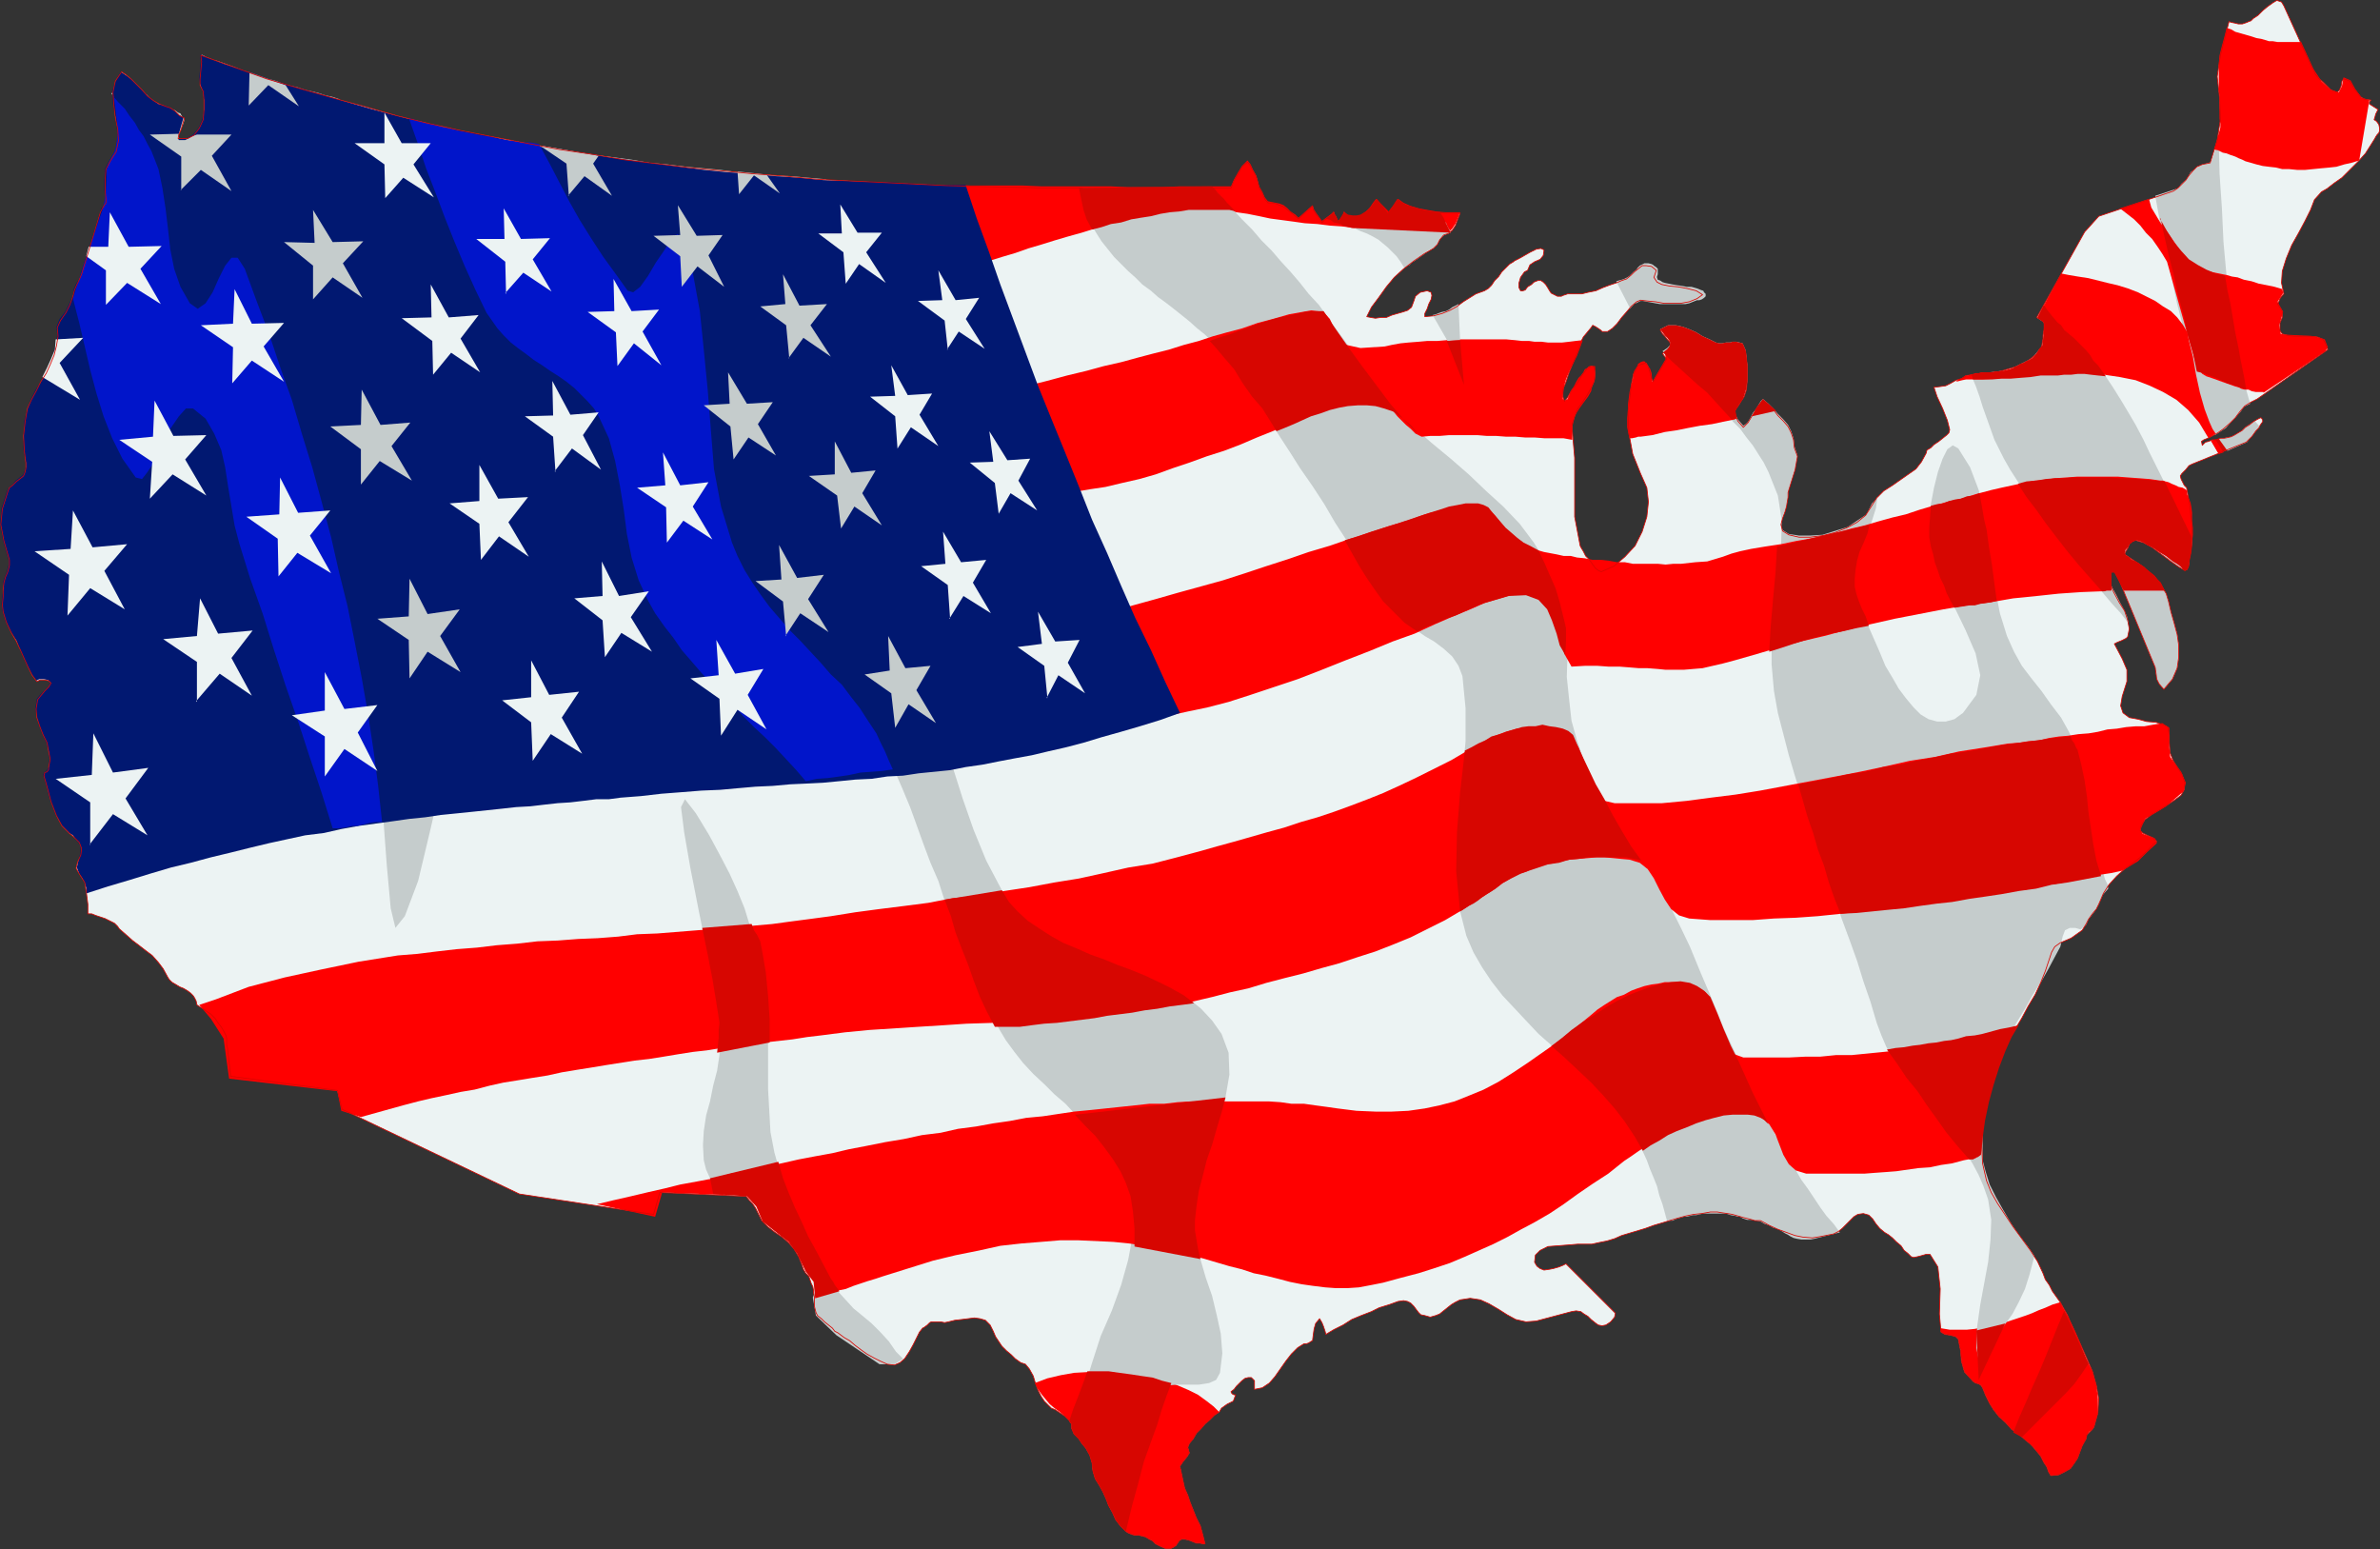 <?xml version="1.0" encoding="UTF-8" standalone="no"?>
<svg
   version="1.0"
   width="129.702mm"
   height="84.412mm"
   id="svg90"
   sodipodi:docname="USA 3.wmf"
   xmlns:inkscape="http://www.inkscape.org/namespaces/inkscape"
   xmlns:sodipodi="http://sodipodi.sourceforge.net/DTD/sodipodi-0.dtd"
   xmlns="http://www.w3.org/2000/svg"
   xmlns:svg="http://www.w3.org/2000/svg">
  <rect width="100%" height="100%" fill="#333333" stroke="none"/>
  <sodipodi:namedview
     id="namedview90"
     pagecolor="#ffffff"
     bordercolor="#000000"
     borderopacity="0.25"
     inkscape:showpageshadow="2"
     inkscape:pageopacity="0.0"
     inkscape:pagecheckerboard="0"
     inkscape:deskcolor="#d1d1d1"
     inkscape:document-units="mm" />
  <defs
     id="defs1">
    <pattern
       id="WMFhbasepattern"
       patternUnits="userSpaceOnUse"
       width="6"
       height="6"
       x="0"
       y="0" />
  </defs>
  <path
     style="fill:#ecf3f3;fill-opacity:1;fill-rule:evenodd;stroke:none"
     d="m 459.105,4.445 0.485,0.162 0.808,0.162 0.646,0.162 h 0.808 l 0.485,-0.162 0.485,-0.162 0.323,-0.162 0.485,-0.162 0.485,-0.485 0.97,-0.646 0.97,-0.97 0.97,-0.808 1.131,-0.808 0.808,-0.485 0.97,0.323 0.485,0.808 5.818,12.768 0.323,0.485 0.323,0.808 0.808,0.97 0.808,0.646 0.97,0.97 0.646,0.646 0.808,0.323 0.485,0.162 0.485,-0.485 0.323,-0.808 0.162,-0.97 0.323,-0.485 0.646,0.162 0.646,0.323 0.485,0.808 0.485,0.808 0.646,0.808 0.646,0.808 0.808,0.485 1.293,0.162 v 0 l -0.162,0.162 -0.162,0.323 v 0.323 l 1.778,1.131 -0.162,0.323 -0.323,0.646 -0.162,0.646 -0.162,0.485 0.485,0.323 0.485,0.646 0.162,0.808 v 0.485 l -0.162,0.485 -0.323,0.323 -0.323,0.485 -0.162,0.323 -0.808,1.293 -1.131,1.778 -1.454,1.616 -1.616,1.616 -1.778,1.778 -1.616,1.131 -1.454,1.131 -1.131,0.646 -1.454,1.616 -0.808,2.101 -1.131,2.263 -1.293,2.424 -1.454,2.586 -1.131,2.748 -0.808,2.586 -0.162,2.424 0.485,2.263 -0.323,0.323 -0.485,0.646 -0.162,0.485 -0.323,0.646 0.97,1.455 v 1.293 l -0.485,1.131 v 1.616 l 0.485,0.646 1.131,0.323 1.293,0.162 h 1.778 1.616 l 1.454,0.162 1.131,0.485 0.485,0.808 0.485,1.293 -14.544,10.182 -1.293,0.646 -1.293,0.808 -0.97,1.131 -0.97,1.293 -1.131,1.131 -1.293,1.131 -1.131,0.808 -1.454,0.808 -0.646,0.323 -0.808,0.323 -0.485,0.323 0.162,0.808 0.646,-0.646 0.646,-0.162 0.808,-0.323 h 0.97 l 0.646,-0.323 h 0.808 l 0.808,-0.162 0.646,-0.162 0.646,-0.323 0.808,-0.485 0.808,-0.485 0.646,-0.646 0.808,-0.485 0.808,-0.646 0.808,-0.485 0.646,-0.323 h 0.162 l 0.162,0.162 0.162,0.323 v 0.323 l -0.485,0.646 -0.323,0.646 -0.646,0.646 -0.323,0.485 -0.485,0.646 -0.646,0.646 -0.485,0.485 -0.808,0.323 -10.342,4.202 -0.646,0.323 -0.646,0.808 -0.808,0.808 -0.323,0.485 0.162,0.646 0.323,0.646 0.323,0.646 0.485,0.485 0.646,3.556 0.485,4.687 -0.323,4.687 -0.646,3.879 -0.646,0.162 -1.131,-0.646 -1.616,-1.131 -1.939,-1.455 -1.939,-1.455 -1.778,-0.97 -1.616,-0.485 -0.97,0.323 -0.323,0.485 -0.323,0.808 -0.485,0.808 -0.162,0.485 1.454,0.97 1.454,0.97 1.454,1.131 1.293,1.131 1.131,1.293 0.97,1.293 0.808,1.293 0.485,1.616 0.485,2.101 0.646,2.263 0.646,2.424 0.323,2.263 v 2.424 l -0.323,2.263 -0.97,2.263 -1.778,2.101 -0.97,-1.131 -0.485,-0.97 -0.162,-1.293 -0.162,-1.131 -8.08,-19.556 -0.162,-0.323 h -0.323 l -0.485,-0.323 h -0.162 l -0.323,1.455 0.323,1.616 0.646,1.616 1.131,2.101 1.131,1.778 0.646,1.939 0.323,1.778 -0.323,1.616 -0.323,0.323 -0.97,0.485 -0.808,0.323 -0.646,0.323 1.616,3.071 0.97,2.263 v 2.424 l -0.97,3.071 -0.323,1.939 0.485,1.455 1.293,0.97 1.778,0.323 1.778,0.485 1.939,0.162 1.454,0.485 0.97,0.485 0.323,1.616 v 1.616 l 0.162,2.101 0.646,1.616 0.808,1.293 0.97,1.455 0.646,1.778 -0.162,1.455 -0.646,1.131 -1.293,0.97 -1.454,0.97 -1.778,1.131 -1.616,0.97 -1.293,0.97 -0.808,1.293 -0.162,0.97 0.485,0.485 0.97,0.485 1.131,0.485 0.808,0.808 -0.646,0.485 -1.293,1.455 -1.454,1.293 -1.616,1.293 -1.616,1.131 -1.616,1.455 -1.616,1.778 -1.131,1.778 -0.97,2.263 -0.485,0.97 -0.808,0.97 -0.808,1.131 -0.485,0.97 -0.808,1.293 -1.131,0.808 -1.131,0.808 -1.131,0.485 -1.131,0.485 -1.131,0.808 -0.646,1.131 -0.485,1.455 -0.808,2.424 -0.97,2.424 -1.131,2.424 -1.454,2.424 -1.293,2.424 -1.454,2.424 -1.293,2.263 -0.97,2.263 -1.131,2.909 -0.97,3.232 -0.97,3.232 -0.808,3.232 -0.485,3.394 -0.162,3.394 0.162,3.556 0.808,3.556 0.97,2.424 1.293,2.263 1.616,2.424 1.616,2.424 1.778,2.424 1.778,2.424 1.454,2.263 1.131,2.424 0.485,1.293 0.808,1.131 0.646,1.293 0.808,1.131 0.808,1.131 0.808,1.455 0.646,1.131 0.485,1.131 1.131,2.424 1.131,2.586 1.293,2.909 1.131,2.586 0.808,2.909 0.485,2.748 -0.162,2.909 -0.808,2.909 -0.323,0.485 -0.646,0.646 -0.485,0.485 -0.162,0.808 -0.808,1.455 -0.485,1.293 -0.485,1.293 -0.646,0.97 -0.808,1.131 -1.131,0.646 -1.293,0.646 -1.616,0.162 -0.485,-0.808 -0.323,-0.97 -0.646,-0.97 -0.646,-1.293 -0.808,-0.97 -0.808,-0.97 -0.646,-0.646 -0.808,-0.646 -1.454,-1.293 -1.454,-0.97 -1.293,-1.455 -1.293,-1.131 -1.131,-1.455 -0.808,-1.293 -0.808,-1.616 -0.646,-1.616 -0.323,-0.485 -0.485,-0.323 -0.646,-0.162 -0.485,-0.323 -1.778,-1.939 -0.646,-2.263 -0.162,-2.101 -0.485,-2.424 -0.485,-0.485 -1.131,-0.323 -1.131,-0.162 -0.808,-0.485 -0.323,-3.717 0.162,-5.172 -0.485,-4.525 -1.616,-2.586 h -0.808 l -1.131,0.323 -0.646,0.162 -0.808,0.162 -0.485,-0.162 -0.646,-0.646 -0.808,-0.646 -0.646,-0.97 -0.97,-0.808 -0.808,-0.808 -0.808,-0.646 -0.808,-0.485 -0.97,-0.808 -0.808,-0.97 -0.646,-0.97 -0.808,-0.808 -1.131,-0.323 -1.131,0.162 -0.808,0.485 -0.808,0.808 -0.808,0.808 -0.808,0.808 -0.808,0.646 -0.97,0.485 -2.424,0.485 -1.939,0.323 -1.939,-0.162 -1.616,-0.323 -1.778,-0.646 -1.778,-0.646 -1.778,-0.808 -1.778,-0.97 h -1.131 l -1.131,-0.323 -1.293,-0.323 -1.131,-0.323 -1.131,-0.323 -0.97,-0.162 -1.131,-0.162 -0.97,-0.162 h -1.454 l -1.778,0.323 -1.616,0.162 -1.616,0.323 -1.778,0.485 -1.616,0.485 -1.616,0.485 -1.616,0.485 -1.778,0.646 -1.616,0.485 -1.616,0.485 -1.616,0.485 -1.454,0.646 -1.616,0.485 -1.616,0.323 -1.454,0.323 h -1.131 -1.778 l -1.939,0.162 -2.101,0.162 -2.101,0.162 -1.616,0.808 -0.97,0.97 -0.162,1.455 0.485,0.808 0.646,0.485 0.808,0.323 1.131,-0.162 0.808,-0.162 1.131,-0.323 0.808,-0.323 0.646,-0.323 9.858,9.859 0.323,0.323 -0.162,0.808 -0.808,0.97 -0.97,0.646 -0.808,0.162 -0.808,-0.162 -0.646,-0.485 -0.808,-0.646 -0.646,-0.646 -0.808,-0.485 -0.646,-0.485 -0.97,-0.162 -0.97,0.162 -7.272,1.939 -2.101,0.162 -2.101,-0.485 -1.778,-0.97 -1.778,-1.131 -1.939,-1.131 -1.778,-0.808 -2.101,-0.323 -2.101,0.323 -0.97,0.485 -0.808,0.485 -0.808,0.646 -0.808,0.646 -0.808,0.646 -0.808,0.323 -1.131,0.323 -1.131,-0.323 -0.808,-0.162 -0.485,-0.485 -0.485,-0.646 -0.485,-0.646 -0.646,-0.646 -0.646,-0.323 -0.808,-0.162 -1.131,0.162 -1.778,0.646 -2.101,0.646 -1.616,0.808 -2.101,0.808 -1.939,0.808 -1.778,1.131 -1.939,0.97 -1.616,0.97 -0.162,-0.646 -0.323,-0.97 -0.323,-0.808 -0.485,-0.808 -0.808,0.97 -0.323,1.131 -0.162,1.131 -0.162,1.293 -0.323,0.162 -0.485,0.323 -0.485,0.162 h -0.485 l -1.293,0.808 -1.293,1.293 -1.131,1.455 -1.131,1.616 -1.131,1.616 -1.131,1.293 -1.454,0.97 -1.616,0.323 v -1.778 l -0.646,-0.646 h -0.646 l -0.646,0.162 -0.646,0.485 -0.646,0.646 -0.485,0.485 -0.485,0.646 -0.646,0.485 0.162,0.323 0.162,0.162 0.323,0.162 h 0.323 l -0.485,1.293 -1.293,0.646 -1.131,0.808 -0.485,0.808 -0.97,0.646 -0.97,0.97 -0.97,0.808 -0.808,0.97 -0.97,0.97 -0.646,1.131 -0.808,0.97 -0.323,0.808 0.323,1.131 -0.485,0.808 -0.808,0.97 -0.646,0.97 0.646,3.071 0.323,1.455 0.646,1.455 0.485,1.455 0.646,1.616 0.646,1.616 0.808,1.616 0.485,1.778 0.485,1.939 h -0.485 l -0.485,-0.162 h -0.808 l -0.808,-0.323 -0.808,-0.323 -0.808,-0.162 h -0.646 l -0.485,0.323 -0.323,0.485 -0.323,0.485 -0.485,0.323 -0.646,0.323 h -0.97 l -1.131,-0.485 -0.97,-0.485 -0.646,-0.646 -0.646,-0.323 -0.808,-0.485 -0.646,-0.162 -0.646,-0.162 h -0.808 l -0.646,-0.162 -0.808,-0.323 -0.485,-0.323 -1.131,-1.131 -0.97,-1.293 -0.646,-1.455 -0.808,-1.455 -0.485,-1.293 -0.646,-1.455 -0.808,-1.455 -0.808,-1.293 -0.485,-1.616 -0.162,-1.616 -0.485,-1.616 -0.808,-1.455 -0.808,-0.97 -0.646,-0.97 -0.97,-0.97 -0.485,-1.131 v -0.485 -0.485 l -0.323,-0.323 -0.162,-0.323 -0.97,-0.97 -0.97,-0.646 -0.97,-0.646 -0.808,-0.323 -0.808,-0.808 -0.646,-0.646 -0.646,-0.97 -0.646,-1.293 -0.485,-1.293 -0.485,-1.616 -0.808,-1.455 -0.808,-0.97 -0.97,-0.323 -1.131,-0.808 -0.808,-0.808 -0.97,-0.808 -0.97,-0.97 -0.646,-0.97 -0.646,-0.97 -0.485,-1.131 -0.646,-1.293 -0.97,-0.97 -1.131,-0.323 -1.131,-0.162 -1.293,0.162 -1.293,0.162 -1.454,0.162 -1.293,0.323 -0.808,0.162 -0.808,-0.162 h -1.131 -0.808 l -0.323,0.162 -0.485,0.485 -0.646,0.485 -0.323,0.162 -0.646,0.808 -0.646,1.293 -0.646,1.293 -0.808,1.455 -0.97,1.455 -0.97,0.808 -1.131,0.485 -1.454,-0.162 -1.454,-0.646 -1.293,-0.646 -1.454,-0.808 -1.131,-0.808 -1.293,-0.97 -1.131,-0.97 -1.131,-0.646 -1.293,-0.97 -0.646,-0.323 -0.485,-0.646 -0.808,-0.646 -0.808,-0.646 -0.646,-0.646 -0.808,-0.646 -0.323,-0.646 -0.162,-0.646 -0.162,-0.646 v -0.97 -0.97 l -0.162,-0.808 v -0.485 l -0.162,-0.808 -0.323,-0.646 -0.162,-0.485 -0.323,-0.97 -0.646,-0.646 -0.485,-0.808 -0.323,-0.97 -0.646,-1.616 -0.97,-1.616 -1.131,-1.293 -1.293,-1.131 -1.454,-0.97 -1.454,-1.131 -1.293,-1.293 -0.808,-1.616 -0.485,-0.97 -0.646,-0.97 -0.646,-0.646 -0.646,-0.808 -17.776,-0.808 -1.293,4.525 -27.634,-4.202 -36.522,-17.455 -0.97,-3.879 -21.978,-2.909 -0.646,-5.818 -0.162,-0.646 v -0.646 -0.646 l -0.162,-0.646 -0.485,-0.97 -0.485,-0.808 -0.646,-0.808 -0.646,-0.97 -0.808,-0.808 -0.97,-0.646 -0.646,-0.485 -0.808,-0.485 -0.485,-0.323 -0.162,-0.808 -0.323,-0.646 -0.323,-0.485 -0.485,-0.485 -0.646,-0.485 -0.808,-0.485 -0.808,-0.323 -0.808,-0.485 -0.808,-0.485 -0.485,-0.485 -0.323,-0.485 -0.97,-1.778 -0.97,-1.293 -1.293,-1.455 -1.293,-0.97 -1.454,-1.131 -1.293,-0.97 -1.454,-1.293 -1.293,-1.131 -0.323,-0.485 -0.646,-0.646 -0.97,-0.485 -0.97,-0.485 -0.97,-0.323 -0.97,-0.323 -0.808,-0.323 H 18.099 v -1.939 l -0.323,-2.586 -0.323,-1.939 -1.131,-1.778 -0.646,-1.131 0.323,-1.293 0.646,-1.455 0.162,-1.293 -0.162,-0.485 -0.323,-0.808 -0.646,-0.646 -0.646,-0.646 -0.646,-0.485 -0.646,-0.646 -0.485,-0.485 -0.485,-0.485 -1.131,-2.101 -1.131,-2.909 -0.808,-3.071 -0.646,-2.263 0.162,-0.646 0.485,-0.162 0.323,-0.485 v -0.485 l 0.323,-1.616 -0.323,-1.616 -0.323,-1.778 -0.808,-1.616 -0.646,-1.616 -0.646,-1.939 -0.162,-1.778 0.323,-1.939 0.646,-0.808 0.808,-0.97 0.808,-0.808 0.485,-0.808 -0.485,-0.485 -0.808,-0.162 H 8.242 l -0.646,0.323 -0.97,-1.293 -0.808,-1.616 -0.808,-1.778 -0.646,-1.455 -0.97,-2.101 -1.131,-1.939 -0.97,-2.101 -0.646,-2.101 -0.162,-1.455 0.162,-1.616 v -1.455 l 0.162,-1.455 0.323,-1.131 0.485,-1.131 0.323,-1.293 v -1.131 l -1.131,-3.879 -0.646,-3.394 0.323,-3.232 1.131,-3.556 0.323,-0.808 0.646,-0.485 0.808,-0.808 0.646,-0.485 0.808,-0.646 0.323,-0.808 0.162,-0.808 v -0.97 l -0.323,-2.586 -0.162,-3.071 0.323,-2.909 0.485,-2.748 0.808,-1.778 0.97,-1.778 0.97,-1.939 1.131,-1.778 0.808,-1.778 0.808,-1.939 0.485,-1.939 0.323,-1.939 -0.162,-1.778 0.646,-1.455 1.131,-1.616 0.808,-1.616 0.646,-1.778 0.323,-1.293 0.485,-1.131 0.485,-0.97 0.485,-1.131 3.878,-12.768 0.323,-0.646 0.485,-0.808 0.323,-0.485 v -0.808 l -0.162,-1.778 v -2.101 l 0.162,-2.263 0.97,-1.778 1.131,-1.778 0.485,-2.263 -0.162,-2.424 -0.485,-2.424 -0.323,-2.748 -0.162,-2.424 0.485,-2.263 1.293,-1.939 0.97,0.646 1.131,0.97 1.131,1.131 0.97,0.97 1.131,1.293 1.293,0.97 1.131,0.646 1.293,0.485 0.97,0.323 0.97,0.646 0.97,0.97 0.97,0.485 -0.323,1.131 -0.323,1.131 -0.485,1.131 -0.162,0.808 h 1.939 l 1.293,-0.646 1.131,-1.455 0.808,-1.778 0.162,-1.939 v -2.101 l -0.162,-1.778 -0.646,-1.293 v -1.293 l 0.162,-1.778 0.162,-1.778 -0.162,-1.293 6.787,2.424 6.787,2.424 6.626,1.939 6.787,1.939 6.626,1.778 6.787,1.939 6.626,1.616 6.626,1.455 6.626,1.293 6.787,1.293 6.787,1.293 6.626,0.97 6.626,1.131 6.626,0.808 6.626,0.808 6.626,0.646 6.787,0.646 6.626,0.485 6.626,0.646 6.464,0.323 6.787,0.323 6.626,0.323 6.464,0.323 6.626,0.162 6.464,0.162 6.626,0.162 h 6.464 6.464 6.787 6.302 6.464 6.626 l 0.646,-1.616 0.808,-1.293 0.808,-1.455 1.131,-0.97 0.646,0.808 0.485,0.97 0.646,1.131 0.323,1.131 0.323,1.293 0.646,1.131 0.485,1.131 0.646,0.808 h 0.808 l 0.808,0.162 0.808,0.323 0.808,0.323 0.808,0.646 0.646,0.485 0.97,0.808 0.646,0.485 2.909,-2.586 0.162,0.808 0.485,0.808 0.808,0.97 0.485,0.808 0.646,-0.646 0.646,-0.485 0.646,-0.323 0.485,-0.646 0.162,0.646 0.323,0.323 0.162,0.485 0.162,0.646 0.485,-0.323 0.323,-0.485 0.323,-0.646 0.162,-0.646 0.808,0.808 1.131,0.323 h 0.97 l 0.808,-0.323 0.808,-0.808 0.808,-0.646 0.646,-0.97 0.646,-0.97 2.586,2.586 0.485,-0.485 0.646,-0.808 0.323,-0.646 0.485,-0.646 1.131,0.97 1.454,0.646 1.616,0.485 1.778,0.323 1.778,0.162 1.939,0.162 h 1.616 1.454 l -0.485,1.293 -0.485,1.293 -0.646,0.97 -0.808,0.646 -0.97,0.323 -0.808,0.97 -0.485,0.97 -0.808,0.808 -1.939,1.131 -2.101,1.455 -2.101,1.616 -1.939,1.778 -1.616,1.939 -1.616,2.263 -1.454,1.939 -0.97,1.939 0.808,0.162 0.97,0.162 1.131,-0.162 h 1.131 l 1.131,-0.485 1.131,-0.323 1.131,-0.323 0.97,-0.323 0.808,-0.646 0.485,-1.293 0.323,-0.97 0.97,-0.808 1.454,-0.323 0.808,0.323 0.162,0.646 -0.162,0.808 -0.485,0.97 -0.323,0.97 -0.485,0.97 v 0.646 l 1.778,-0.162 1.778,-0.485 1.616,-0.646 1.454,-0.808 1.293,-0.97 1.293,-0.808 1.293,-0.808 1.778,-0.646 0.808,-0.485 0.646,-0.646 0.646,-0.97 0.808,-0.808 0.646,-0.97 0.808,-0.808 0.808,-0.808 0.808,-0.485 0.162,-0.162 0.97,-0.485 1.131,-0.646 1.131,-0.646 1.293,-0.646 0.97,-0.162 0.646,0.323 -0.162,1.131 -0.646,0.808 -1.131,0.485 -0.97,0.646 -0.485,1.131 -0.646,0.323 -0.808,1.131 -0.323,1.131 v 0.97 l 0.323,0.646 h 0.485 l 0.485,-0.162 0.485,-0.646 0.808,-0.485 0.485,-0.485 0.808,-0.323 h 0.646 l 0.485,0.323 0.485,0.485 0.323,0.485 0.485,0.808 0.323,0.485 0.646,0.323 0.646,0.323 h 0.808 l 0.323,-0.162 0.485,-0.162 0.485,-0.162 h 0.323 1.131 1.454 l 1.293,-0.323 1.616,-0.323 1.454,-0.646 1.293,-0.485 1.454,-0.485 1.131,-0.485 0.97,-0.323 0.97,-0.808 0.646,-0.646 0.808,-0.646 0.808,-0.646 h 0.808 l 1.131,0.162 0.97,0.808 -0.485,1.455 0.646,0.97 0.97,0.485 1.616,0.323 1.778,0.162 1.778,0.323 1.939,0.485 1.293,0.808 -1.131,0.808 -1.616,0.646 -1.778,0.323 h -1.616 -1.778 l -1.778,-0.323 -1.778,-0.162 -1.293,-0.162 -0.808,0.323 -1.131,0.97 -0.808,0.97 -1.131,1.293 -0.97,1.293 -0.97,0.97 -0.97,0.646 h -1.131 l -0.323,-0.323 -0.485,-0.323 -0.485,-0.323 -0.646,-0.323 -0.323,0.485 -0.808,0.97 -0.808,0.97 -0.323,0.646 -0.323,1.131 -0.646,1.616 -0.808,1.939 -0.808,1.939 -0.646,1.939 -0.646,1.616 v 1.455 l 0.323,0.97 0.646,-0.808 0.808,-1.455 1.131,-1.455 0.97,-1.616 1.131,-1.455 0.808,-0.485 0.646,0.162 0.162,1.455 -0.162,1.455 -0.646,1.455 -0.808,1.455 -0.97,1.455 -0.97,1.293 -0.646,1.616 -0.485,1.455 v 1.616 l 0.485,5.495 v 6.142 5.98 l 1.131,5.98 0.162,0.323 0.485,0.808 0.485,0.97 0.808,0.808 0.646,0.97 0.646,0.808 0.646,0.485 0.485,0.162 2.586,-1.131 2.262,-1.939 2.101,-2.263 1.454,-2.909 0.97,-3.071 0.323,-3.071 -0.323,-2.909 -1.293,-2.909 -1.616,-4.04 -0.808,-4.364 -0.162,-4.364 0.485,-3.879 0.162,-1.455 0.485,-2.424 0.97,-1.778 1.616,-0.485 0.485,0.808 0.323,1.131 0.323,1.293 0.323,0.646 2.747,-4.687 -0.808,-1.131 0.97,-0.808 0.485,-0.485 0.162,-0.646 -0.162,-0.485 -0.485,-0.485 -0.485,-0.646 -0.485,-0.485 -0.485,-0.808 1.616,-0.646 h 1.616 l 1.454,0.162 1.293,0.485 1.454,0.808 1.293,0.646 1.454,0.808 1.293,0.485 0.646,0.162 h 0.646 l 0.808,-0.162 h 0.808 0.485 0.808 0.646 l 0.646,0.162 0.646,1.616 0.323,2.909 v 2.909 l -0.162,1.939 -0.485,1.455 -0.646,0.97 -0.485,0.808 -0.485,0.646 -0.323,0.646 0.162,0.808 0.485,1.131 1.131,1.293 0.485,-0.485 0.485,-0.485 0.485,-0.808 0.485,-0.808 0.646,-0.808 0.485,-0.97 0.485,-0.646 0.485,-0.646 1.131,0.97 0.97,0.97 0.97,1.293 1.131,1.131 0.97,1.131 0.646,1.293 0.485,1.455 0.162,1.616 0.646,1.778 -0.485,2.748 -0.808,2.586 -0.646,2.101 v 0.97 l -0.162,0.97 -0.162,0.97 -0.323,1.131 -0.485,1.293 -0.323,1.293 0.323,1.293 1.293,0.808 2.101,0.485 h 2.262 l 2.586,-0.323 2.586,-0.646 2.424,-0.97 2.101,-1.131 1.778,-1.455 1.131,-1.778 1.131,-1.778 1.454,-1.455 1.778,-1.131 1.616,-1.131 1.616,-1.131 1.616,-1.131 1.131,-1.455 0.97,-1.778 0.162,-0.646 0.808,-0.485 0.646,-0.646 0.97,-0.646 0.808,-0.646 0.808,-0.646 0.485,-0.485 0.162,-0.646 -0.485,-1.939 -0.97,-2.424 -1.131,-2.424 -0.646,-1.939 1.293,-0.162 1.131,-0.162 0.97,-0.485 1.131,-0.646 1.131,-0.323 0.97,-0.646 1.293,-0.162 0.97,-0.162 1.939,-0.162 2.101,-0.162 2.101,-0.646 2.262,-0.646 2.101,-1.131 1.616,-1.293 1.131,-1.455 0.323,-1.778 v -0.646 l 0.162,-0.97 0.162,-0.808 v -0.808 h -0.162 l -0.162,-0.323 -0.646,-0.485 -0.646,-0.323 9.858,-17.617 2.909,-3.232 15.352,-5.172 0.97,-0.646 0.808,-0.808 0.808,-0.808 0.646,-0.97 0.808,-0.97 0.808,-0.808 1.131,-0.485 1.616,-0.323 1.454,-4.687 0.646,-4.202 -0.162,-4.525 -0.485,-4.364 0.646,-4.364 1.778,-6.95 z"
     id="path1" />
  <path
     style="fill:#ff0000;fill-opacity:1;fill-rule:evenodd;stroke:none"
     d="m 251.126,290.834 -0.97,0.646 -0.97,0.97 -0.97,0.808 -0.808,0.97 -0.97,0.97 -0.646,1.131 -0.808,0.97 -0.323,0.808 0.323,1.131 -0.485,0.808 -0.808,0.97 -0.646,0.97 0.646,3.071 0.323,1.455 0.646,1.455 0.485,1.455 0.646,1.616 0.646,1.616 0.808,1.616 0.485,1.778 0.485,1.939 h -0.485 l -0.485,-0.162 h -0.808 l -0.808,-0.323 -0.808,-0.323 -0.808,-0.162 h -0.646 l -0.485,0.323 -0.323,0.485 -0.323,0.485 -0.485,0.323 -0.646,0.323 h -0.97 l -1.131,-0.485 -0.97,-0.485 -0.646,-0.646 -0.646,-0.323 -0.808,-0.485 -0.646,-0.162 -0.646,-0.162 h -0.808 l -0.646,-0.162 -0.808,-0.323 -0.485,-0.323 -1.131,-1.131 -0.97,-1.293 -0.646,-1.455 -0.808,-1.455 -0.485,-1.293 -0.646,-1.455 -0.808,-1.455 -0.808,-1.293 -0.485,-1.616 -0.162,-1.616 -0.485,-1.616 -0.808,-1.455 -0.808,-0.97 -0.646,-0.97 -0.97,-0.97 -0.485,-1.131 v -0.485 -0.485 l -0.323,-0.323 -0.162,-0.323 -0.97,-0.97 -0.97,-0.808 -1.131,-0.808 -0.97,-0.808 -0.808,-0.97 -0.808,-0.97 -0.808,-1.131 -0.646,-1.293 2.586,-0.97 2.747,-0.646 2.747,-0.485 2.909,-0.162 2.747,-0.162 2.747,0.162 2.747,0.162 2.747,0.485 2.586,0.646 2.586,0.646 2.262,0.808 2.262,0.97 1.939,0.97 1.778,1.293 1.454,1.131 z"
     id="path2" />
  <path
     style="fill:#ff0000;fill-opacity:1;fill-rule:evenodd;stroke:none"
     d="m 424.361,268.207 0.485,0.97 0.646,1.131 0.485,0.808 0.323,0.808 1.131,2.424 1.131,2.586 1.131,2.909 1.293,2.586 0.808,2.909 0.323,2.748 v 2.909 l -0.808,2.909 -0.323,0.485 -0.646,0.485 -0.485,0.646 -0.162,0.808 -0.808,1.455 -0.485,1.293 -0.485,1.293 -0.646,0.97 -0.808,1.131 -1.131,0.646 -1.293,0.646 -1.616,0.162 -0.485,-0.808 -0.323,-0.97 -0.646,-0.97 -0.646,-1.293 -0.808,-0.97 -0.808,-0.97 -0.646,-0.646 -0.808,-0.646 -1.454,-1.293 -1.454,-0.97 -1.293,-1.455 -1.293,-1.131 -1.131,-1.455 -0.808,-1.293 -0.808,-1.616 -0.646,-1.616 -0.323,-0.485 -0.485,-0.323 -0.646,-0.162 -0.485,-0.323 -1.778,-1.939 -0.646,-2.263 -0.162,-2.101 -0.485,-2.424 -0.485,-0.485 -1.131,-0.323 -1.131,-0.162 -0.808,-0.485 v -0.162 h -0.162 v -0.323 -0.323 l 1.939,0.323 h 1.778 1.778 l 1.616,-0.162 1.616,-0.323 1.616,-0.162 1.454,-0.323 1.454,-0.485 1.454,-0.485 1.454,-0.485 1.454,-0.485 1.293,-0.485 1.454,-0.646 1.293,-0.485 1.454,-0.646 1.616,-0.485 z"
     id="path3" />
  <path
     style="fill:#ff0000;fill-opacity:1;fill-rule:evenodd;stroke:none"
     d="m 298.475,47.759 -1.778,-0.162 h -1.616 l -1.616,-0.162 h -1.616 -1.778 -1.778 -1.939 l -1.939,-0.162 -2.586,-0.162 -2.909,-0.162 -2.586,-0.323 -2.424,-0.162 -2.586,-0.323 -2.586,-0.162 -2.262,-0.323 -2.424,-0.323 -2.424,-0.323 -2.262,-0.485 -2.424,-0.485 -2.262,-0.323 -2.586,-0.485 -2.424,-0.162 -2.747,-0.162 -2.586,0.323 -2.586,0.323 -2.747,0.323 -2.747,0.646 -2.586,0.485 -2.747,0.808 -2.747,0.646 -2.747,0.646 -2.586,0.808 -2.909,0.808 -2.747,0.808 -2.586,0.808 -2.747,0.808 -2.747,0.97 -2.747,0.808 -2.586,0.808 -2.747,0.808 -0.646,-2.101 -0.485,-2.101 -0.485,-1.939 -0.485,-2.101 -0.485,-2.101 -0.808,-2.101 -0.485,-1.939 -0.646,-2.101 3.555,0.162 h 3.717 3.394 3.555 l 3.717,0.162 h 3.555 3.555 3.555 3.555 l 3.717,0.162 h 3.394 3.555 l 3.717,-0.162 h 3.394 3.555 3.555 l 0.646,-1.455 0.808,-1.455 0.808,-1.293 1.131,-1.131 0.646,0.808 0.485,1.131 0.646,1.131 0.323,1.131 0.323,1.131 0.646,1.131 0.485,1.131 0.646,0.808 0.808,0.162 0.808,0.162 0.808,0.162 0.808,0.323 0.808,0.646 0.646,0.646 0.97,0.646 0.646,0.646 2.909,-2.586 0.162,0.646 0.485,0.808 0.808,1.131 0.485,0.646 0.646,-0.485 0.646,-0.485 0.646,-0.485 0.485,-0.485 0.162,0.485 0.323,0.485 0.162,0.485 0.162,0.485 0.485,-0.323 0.323,-0.485 0.323,-0.646 0.162,-0.485 0.808,0.808 1.131,0.162 h 0.97 l 0.808,-0.323 0.808,-0.646 0.808,-0.808 0.646,-0.97 0.646,-0.808 2.586,2.586 0.485,-0.646 0.646,-0.646 0.323,-0.646 0.485,-0.646 1.131,0.808 1.454,0.646 1.616,0.485 1.778,0.323 1.778,0.323 1.939,0.162 h 1.616 1.454 l -0.485,1.293 -0.485,1.131 -0.646,0.97 -0.646,0.646 z"
     id="path4" />
  <path
     style="fill:#c5cccc;fill-opacity:1;fill-rule:evenodd;stroke:none"
     d="m 148.187,246.066 -1.131,-1.778 -0.808,-1.616 -0.808,-1.778 -0.485,-1.939 -0.162,-3.071 0.162,-2.909 0.485,-3.232 0.808,-2.909 0.646,-3.232 0.808,-3.071 0.485,-3.232 0.162,-3.071 -0.97,-7.758 -1.454,-9.051 -1.939,-9.536 -1.778,-9.051 -1.293,-7.434 -0.646,-5.172 0.808,-1.616 2.262,2.909 2.747,4.525 2.262,4.202 1.939,3.717 1.616,3.556 1.454,3.556 1.131,3.717 1.293,3.879 1.131,4.525 1.131,8.566 0.162,8.243 v 8.404 l 0.485,8.727 0.808,4.202 1.131,4.04 1.293,3.879 1.616,3.879 1.939,3.717 1.616,3.556 2.101,3.717 1.939,3.556 1.293,2.101 1.616,1.778 1.778,1.939 1.778,1.455 1.939,1.616 1.778,1.778 1.778,1.939 1.454,2.101 1.454,1.455 -1.778,1.131 h -3.07 l -8.888,-5.98 -4.202,-4.04 -0.646,-3.717 1.131,-3.071 -7.272,-13.576 -6.302,-6.465 -6.626,1.939 v 0 z"
     id="path5" />
  <path
     style="fill:#c5cccc;fill-opacity:1;fill-rule:evenodd;stroke:none"
     d="m 69.973,20.445 0.323,0.646 0.646,0.646 0.485,0.485 0.485,0.485 0.646,0.646 0.485,0.646 0.485,0.323 0.485,0.646 2.262,2.909 1.293,4.04 0.646,4.687 0.162,5.172 v 5.333 l -0.162,5.495 v 4.849 l 0.485,4.364 1.939,7.596 2.586,7.434 2.747,7.434 2.909,7.434 2.747,7.273 2.424,7.596 1.616,7.919 0.646,8.081 -0.646,9.536 -1.616,12.445 -2.424,13.253 -2.909,12.768 -2.586,10.829 -2.747,7.273 -1.939,2.424 -0.97,-4.04 -0.808,-8.889 -0.646,-8.727 -0.97,-8.566 -1.293,-8.566 -1.293,-8.566 -1.616,-8.243 -1.616,-8.404 -1.939,-8.243 -1.778,-8.243 -2.101,-7.919 -2.424,-8.243 -2.424,-7.919 -2.586,-7.919 -2.747,-7.758 -2.747,-7.596 -2.909,-7.758 -1.454,-2.424 h -1.293 l -1.293,1.616 -1.293,2.586 -1.293,2.909 -1.454,2.424 -1.616,0.97 -1.778,-1.131 -1.778,-3.394 -1.454,-3.717 -0.646,-3.879 -0.485,-4.364 -0.485,-4.04 -0.646,-4.364 -0.808,-3.717 -1.454,-3.717 -0.97,-1.616 -0.808,-1.616 -1.131,-1.455 -0.97,-1.616 -0.97,-1.455 -1.293,-1.455 -0.97,-1.455 -1.293,-1.293 0.485,-0.646 0.323,-0.646 0.323,-0.485 0.323,-0.646 v -0.323 l 0.323,-0.485 0.162,-0.485 0.162,-0.485 0.323,0.162 0.323,0.162 0.323,0.162 0.323,0.323 0.485,0.323 0.485,0.485 0.485,0.646 0.485,0.323 0.485,0.485 0.485,0.485 0.323,0.485 0.646,0.323 0.485,0.485 0.646,0.646 0.485,0.323 0.485,0.485 0.646,0.162 0.646,0.323 0.646,0.162 0.485,0.323 0.646,0.162 0.646,0.162 0.646,0.485 0.485,0.162 0.162,0.323 0.323,0.485 0.162,0.162 0.162,0.485 -0.323,0.97 -0.485,0.97 -0.323,0.97 v 0.808 l 0.323,0.323 h 0.808 l 0.646,-0.323 0.646,-0.323 0.485,-0.323 0.646,-0.485 0.323,-0.485 0.485,-0.646 0.323,-0.97 0.485,-0.97 0.162,-0.97 0.162,-0.97 v -0.97 l -0.323,-0.808 v -0.808 l -0.162,-0.97 -0.162,-0.646 -0.323,-0.646 -0.162,-0.808 v -0.646 -0.646 l 0.162,-0.646 0.162,-0.808 v -0.646 -0.323 -0.485 -0.808 -0.485 l 0.97,0.485 0.808,0.323 0.646,0.323 0.808,0.162 1.778,0.646 1.778,0.646 1.616,0.646 1.778,0.485 1.778,0.646 1.778,0.646 1.778,0.485 1.616,0.646 1.454,0.323 1.293,0.323 1.454,0.485 1.454,0.323 1.293,0.323 1.454,0.485 1.454,0.323 1.454,0.485 z"
     id="path6" />
  <path
     style="fill:#c5cccc;fill-opacity:1;fill-rule:evenodd;stroke:none"
     d="m 111.019,29.819 2.101,4.202 2.101,3.879 2.262,3.879 2.101,3.879 2.424,3.717 2.424,3.717 2.586,3.394 2.586,3.556 1.131,0.323 1.293,-1.293 1.778,-2.263 1.616,-2.586 1.616,-2.586 1.454,-2.101 1.131,-1.131 0.97,0.485 2.262,7.434 1.616,7.758 0.808,8.081 0.646,8.243 0.485,8.243 0.97,8.081 1.454,7.758 2.262,7.596 1.131,2.748 1.454,2.748 1.616,2.748 1.616,2.424 2.101,2.424 1.939,2.263 1.939,2.263 2.101,2.424 2.101,2.101 2.101,2.424 2.262,2.263 1.939,2.263 1.939,2.424 1.939,2.586 1.616,2.424 1.616,2.748 1.778,3.556 1.939,3.717 1.616,3.717 1.616,3.879 1.293,3.556 1.454,4.04 1.454,3.879 1.616,3.717 1.293,4.04 1.454,3.879 1.454,3.879 1.454,3.879 1.454,3.717 1.778,3.717 1.778,3.556 1.778,3.717 1.454,2.424 1.778,2.424 1.778,2.263 2.101,2.263 2.262,2.101 2.101,2.101 2.262,1.939 2.101,2.263 2.101,2.263 1.939,1.939 1.778,2.424 1.778,2.263 1.454,2.586 1.293,2.586 0.97,2.748 0.485,3.071 v 4.849 l -0.97,5.172 -1.454,5.172 -1.939,5.333 -2.262,5.172 -1.778,5.495 -1.616,5.172 -1.131,5.172 11.635,8.727 0.485,-3.232 0.808,-3.394 0.97,-3.071 1.454,-2.748 1.293,-1.293 1.616,-0.646 2.101,-0.162 h 2.424 1.939 l 2.101,-0.323 1.454,-0.646 0.808,-1.455 0.485,-4.04 -0.323,-4.04 -0.808,-3.717 -0.97,-4.04 -1.293,-3.717 -1.131,-3.879 -0.808,-3.879 -0.323,-4.04 0.485,-4.849 1.131,-5.01 1.616,-5.333 1.778,-5.172 1.293,-5.01 0.808,-4.687 -0.162,-4.525 -1.454,-3.879 -1.939,-2.748 -2.262,-2.424 -2.586,-2.101 -2.747,-1.778 -3.232,-1.616 -3.232,-1.455 -3.232,-1.293 -3.555,-1.293 -3.394,-1.455 -3.232,-1.131 -3.232,-1.455 -3.232,-1.778 -2.747,-1.778 -2.424,-2.101 -2.424,-2.424 -1.778,-2.748 -3.232,-6.142 -2.586,-6.303 -2.262,-6.465 -2.101,-6.626 -1.616,-6.95 -1.616,-6.95 -1.454,-6.95 -1.454,-7.273 -1.293,-6.95 -1.454,-7.111 -1.454,-6.95 -1.616,-6.95 -1.939,-6.95 -2.101,-6.626 -2.262,-6.465 -2.747,-6.303 -1.293,-0.808 -2.101,0.97 -2.586,2.263 -2.586,2.748 -2.586,2.586 -2.262,2.101 -1.616,0.808 -0.808,-0.97 -0.162,-5.657 0.97,-5.98 1.454,-6.142 1.939,-6.142 2.101,-6.142 1.939,-6.142 1.616,-6.142 0.97,-5.818 -3.717,-0.323 -3.555,-0.323 -3.717,-0.162 -3.394,-0.323 -3.717,-0.323 -3.717,-0.485 -3.555,-0.323 -3.555,-0.323 -3.878,-0.485 -3.555,-0.323 -3.717,-0.646 -3.717,-0.485 -3.717,-0.485 -3.878,-0.646 -3.717,-0.646 -3.878,-0.646 v 0 z"
     id="path7" />
  <path
     style="fill:#c5cccc;fill-opacity:1;fill-rule:evenodd;stroke:none"
     d="m 378.952,253.823 -1.293,-1.778 -1.454,-1.616 -1.293,-1.778 -1.293,-1.939 -1.293,-1.939 -1.293,-1.778 -1.131,-1.939 -1.293,-2.101 -2.909,-5.172 -2.909,-5.495 -2.586,-5.333 -2.586,-5.657 -2.586,-5.495 -2.262,-5.657 -2.424,-5.657 -2.262,-5.495 -1.939,-4.04 -1.939,-3.879 -1.939,-3.717 -2.262,-3.394 -2.262,-3.394 -2.101,-3.394 -2.262,-3.394 -2.101,-3.071 -1.778,-3.394 -1.778,-3.394 -1.616,-3.717 -1.293,-3.717 -1.131,-4.04 -0.485,-4.364 -0.485,-4.687 0.162,-5.01 -0.162,-5.172 -0.808,-4.849 -1.454,-4.525 -2.101,-4.202 -2.424,-3.879 -2.909,-3.879 -3.394,-3.556 -3.555,-3.232 -3.555,-3.394 -3.717,-3.232 -3.717,-3.071 -3.717,-3.232 -3.394,-3.394 -3.07,-3.071 -2.909,-3.556 -2.262,-3.556 -1.454,-2.586 -1.616,-2.263 -1.778,-2.424 -1.616,-2.263 -1.616,-2.263 -2.101,-2.263 -1.778,-2.263 -1.939,-2.263 -1.939,-2.101 -1.939,-2.263 -2.101,-2.101 -1.939,-2.263 -2.101,-2.101 -1.939,-2.101 -2.101,-2.101 -1.939,-2.263 h -26.826 l 0.323,2.424 0.485,2.263 0.646,2.263 1.293,2.263 1.131,1.778 1.293,1.616 1.293,1.616 1.454,1.455 1.454,1.455 1.454,1.293 1.454,1.455 1.778,1.293 1.454,1.293 1.778,1.293 1.454,1.131 1.616,1.293 1.616,1.293 1.616,1.455 1.616,1.293 1.454,1.455 2.262,2.586 2.424,3.071 2.424,3.394 2.424,3.556 2.262,3.556 2.262,3.556 2.101,3.232 1.939,3.071 2.586,3.717 2.424,3.717 2.262,3.879 2.424,3.717 2.586,3.879 2.424,3.717 2.586,3.717 2.586,3.556 1.616,1.778 2.101,1.455 2.101,1.455 1.939,1.131 1.939,1.455 1.778,1.616 1.293,1.939 0.808,2.101 0.646,6.626 v 6.788 l -0.646,6.95 -0.646,6.95 -0.646,6.788 -0.162,6.626 0.646,6.465 1.616,6.303 1.454,3.394 1.778,3.071 1.939,2.909 2.262,2.909 2.424,2.586 2.424,2.586 2.586,2.748 2.747,2.424 2.747,2.424 2.586,2.424 2.747,2.586 2.424,2.748 2.424,2.586 2.101,2.909 1.939,2.909 1.778,3.232 0.808,1.778 0.646,1.778 0.808,1.939 0.646,1.616 0.485,1.939 0.646,1.778 0.485,1.778 0.485,1.778 0.485,-0.162 h 0.646 l 0.646,-0.323 0.485,-0.162 0.646,-0.162 0.485,-0.162 h 0.646 l 0.646,-0.162 0.646,-0.162 h 0.646 l 0.646,-0.162 0.808,-0.162 h 0.646 0.808 0.485 0.808 0.97 0.97 l 0.97,0.323 0.97,0.162 0.485,0.162 h 0.485 l 0.485,0.323 0.485,0.162 0.485,0.162 h 0.646 0.646 l 0.646,0.162 0.808,0.162 0.808,0.485 0.97,0.323 0.808,0.485 0.646,0.162 0.485,0.162 0.808,0.485 0.485,0.323 0.646,0.323 0.485,0.323 0.646,0.323 0.646,0.162 0.97,0.162 h 0.97 0.97 l 0.808,-0.162 z"
     id="path8" />
  <path
     style="fill:#c5cccc;fill-opacity:1;fill-rule:evenodd;stroke:none"
     d="m 276.012,46.142 1.454,0.323 1.454,0.485 1.293,0.646 1.293,0.485 1.293,0.646 1.131,0.646 0.97,0.808 0.97,0.808 0.97,0.97 0.808,0.808 0.808,1.131 0.808,1.293 0.323,-0.323 0.323,-0.162 0.485,-0.162 0.162,-0.323 0.808,-0.485 0.485,-0.323 0.646,-0.485 0.485,-0.323 0.646,-0.485 0.485,-0.485 0.646,-0.323 0.646,-0.323 0.646,-0.808 0.646,-1.131 0.808,-0.646 1.293,-0.485 -0.162,-0.485 -0.323,-0.485 -0.323,-0.646 -0.162,-0.485 -21.816,0.323 z"
     id="path9" />
  <path
     style="fill:#c5cccc;fill-opacity:1;fill-rule:evenodd;stroke:none"
     d="m 434.219,182.872 -0.162,-0.808 -0.485,-0.97 -0.323,-1.131 -0.323,-0.646 -0.808,-3.071 -0.646,-3.232 -0.485,-3.394 -0.485,-3.232 -0.485,-3.232 -0.646,-3.232 -0.646,-3.232 -1.131,-2.748 -1.454,-3.232 -1.616,-2.909 -2.101,-2.748 -1.939,-2.748 -1.939,-2.424 -2.101,-2.748 -1.616,-2.909 -1.454,-3.232 -1.454,-4.687 -0.97,-5.01 -0.808,-5.172 -0.646,-5.333 -0.808,-5.172 -1.131,-4.687 -1.778,-4.687 -2.424,-3.879 -1.131,-0.646 -1.131,0.808 -0.97,1.939 -0.97,2.748 -0.808,3.232 -0.646,3.394 -0.323,3.232 -0.162,2.424 0.97,5.01 1.778,5.01 2.424,5.172 2.424,5.01 2.101,4.849 0.97,4.525 -0.808,4.04 -2.747,3.717 -1.778,1.293 -1.778,0.485 h -1.778 l -1.778,-0.485 -1.616,-0.97 -1.454,-1.455 -1.616,-1.939 -1.454,-1.939 -1.293,-2.263 -1.454,-2.424 -1.131,-2.748 -1.131,-2.586 -1.131,-2.586 -0.97,-2.424 -0.97,-2.424 -0.646,-2.101 -0.323,-2.101 v -2.424 l 0.646,-2.586 0.97,-2.586 1.131,-2.748 0.808,-2.586 0.808,-2.586 0.323,-2.424 -0.162,0.485 -0.485,0.485 -0.485,0.485 -0.162,0.323 -0.97,1.939 -1.939,1.293 -1.939,1.293 -2.586,0.808 -2.586,0.808 -2.586,0.162 h -2.262 l -2.101,-0.323 -1.293,-0.808 -0.323,-1.293 0.323,-1.455 0.485,-1.293 0.323,-0.97 0.162,-1.131 0.162,-0.97 v -0.808 l 0.646,-2.263 0.808,-2.586 0.485,-2.586 -0.646,-1.939 -0.162,-1.616 -0.485,-1.455 -0.646,-1.293 -0.97,-1.131 -1.131,-1.131 -0.97,-1.131 -0.97,-0.97 -1.131,-0.97 -0.485,0.485 -0.485,0.808 -0.485,0.808 -0.646,0.808 -0.485,0.97 -0.485,0.808 -0.485,0.485 -0.485,0.323 -1.131,-1.293 -0.485,-0.97 -0.162,-0.808 0.323,-0.646 0.485,-0.808 0.485,-0.808 0.646,-0.97 0.485,-1.455 0.162,-1.778 v -3.071 l -0.323,-2.909 -0.646,-1.455 -0.646,-0.162 -0.646,-0.162 h -0.808 l -0.485,0.162 h -0.808 l -0.808,0.162 h -0.646 l -0.646,-0.162 -1.293,-0.646 -1.454,-0.646 -1.293,-0.808 -1.454,-0.646 -1.293,-0.485 -1.454,-0.323 h -1.616 l -1.616,0.808 0.485,0.646 0.485,0.646 0.485,0.485 0.485,0.646 0.162,0.485 -0.162,0.485 -0.485,0.485 -0.97,0.646 1.454,1.455 1.454,1.455 1.616,1.293 1.454,1.455 1.616,1.455 1.454,1.455 1.293,1.455 1.454,1.293 1.454,1.616 1.293,1.616 1.454,1.455 1.293,1.778 1.293,1.616 1.131,1.778 1.131,1.778 0.97,1.939 1.939,4.849 0.808,5.172 -0.162,5.818 -0.646,5.818 -0.485,5.98 -0.808,6.142 v 5.818 l 0.485,5.495 0.808,4.525 1.131,4.364 1.131,4.364 1.293,4.364 1.293,4.202 1.293,4.364 1.293,4.364 1.454,4.202 1.454,4.04 1.454,4.202 1.454,4.202 1.616,4.364 1.454,4.04 1.293,4.202 1.454,4.202 1.293,4.364 0.97,2.586 0.97,2.263 1.293,2.424 1.616,2.263 1.454,2.101 1.778,2.263 1.616,2.101 1.778,2.101 1.778,2.101 1.778,2.101 1.616,2.101 1.616,2.263 1.454,2.263 1.293,2.424 0.97,2.263 0.97,2.748 0.646,4.202 -0.162,4.202 -0.485,4.525 -0.808,4.364 -0.808,4.364 -0.646,4.525 -0.162,4.364 0.808,4.202 1.616,-3.394 1.778,-2.909 1.616,-2.586 1.616,-2.263 1.293,-2.424 1.293,-2.748 0.97,-3.071 0.97,-3.717 -1.454,-2.101 -1.778,-2.263 -1.616,-2.424 -1.616,-2.748 -1.454,-2.586 -1.293,-2.586 -0.808,-2.586 -0.646,-2.424 v -3.071 -3.071 l 0.485,-3.232 0.485,-3.232 0.808,-3.232 0.97,-3.232 1.131,-3.232 1.293,-2.909 1.778,-3.071 1.778,-2.909 1.616,-2.909 1.778,-2.748 1.454,-2.586 1.293,-2.424 1.131,-2.101 0.485,-2.101 0.485,-1.293 0.97,-0.485 h 1.131 l 1.131,0.323 1.131,-0.97 0.485,-1.131 1.131,-1.455 0.97,-1.616 0.808,-1.939 1.131,-1.293 v 0 z"
     id="path10" />
  <path
     style="fill:#c5cccc;fill-opacity:1;fill-rule:evenodd;stroke:none"
     d="m 438.42,128.407 -0.323,-1.455 -0.646,-1.455 -0.808,-1.455 -0.808,-1.616 -0.808,-1.455 -0.485,-1.293 -0.162,-1.293 0.323,-1.131 h 0.162 l 0.485,0.323 h 0.323 l 0.162,0.323 8.08,19.556 0.162,1.131 0.162,1.293 0.485,0.97 0.97,1.131 1.778,-2.101 0.97,-2.263 0.323,-2.263 v -2.424 l -0.323,-2.263 -0.646,-2.424 -0.646,-2.263 -0.485,-2.101 -0.485,-1.616 -0.808,-1.293 -0.97,-1.293 -1.131,-1.293 -1.293,-1.131 -1.454,-1.131 -1.454,-0.97 -1.454,-0.97 0.162,-0.485 0.485,-0.808 0.323,-0.808 0.323,-0.485 0.97,-0.323 1.616,0.485 1.778,0.97 2.101,1.455 1.778,1.455 1.778,1.131 1.131,0.646 0.485,-0.162 0.323,-1.131 0.162,-1.616 0.323,-1.616 0.162,-1.616 -1.454,-3.071 -1.454,-3.071 -1.454,-2.909 -1.454,-3.071 -1.454,-2.909 -1.454,-2.909 -1.293,-2.748 -1.616,-3.071 -1.616,-2.748 -1.454,-2.424 -1.616,-2.586 -1.616,-2.424 -1.454,-2.101 -1.616,-2.101 -1.616,-1.778 -1.778,-1.778 -0.97,-0.808 -0.97,-0.808 -0.646,-0.97 -0.808,-0.808 -0.808,-0.808 -0.646,-0.808 -0.646,-0.808 -0.646,-0.97 -1.293,2.748 1.454,0.97 v 0.97 l -0.485,3.717 -2.101,2.586 -4.848,2.424 -7.757,0.97 0.97,2.263 0.808,2.263 0.646,2.101 0.808,2.263 0.808,2.263 0.808,2.263 0.97,1.939 0.97,1.939 1.293,2.263 1.454,2.263 1.454,2.263 1.616,2.263 1.454,2.101 1.616,2.263 1.616,2.101 1.616,2.101 1.616,1.939 1.616,2.101 1.778,2.101 1.616,2.101 1.778,1.939 1.778,2.101 1.778,1.939 1.616,2.101 z"
     id="path11" />
  <path
     style="fill:#c5cccc;fill-opacity:1;fill-rule:evenodd;stroke:none"
     d="m 463.468,83.153 -1.778,-6.303 -1.293,-6.465 -0.97,-6.626 -0.808,-6.788 -0.646,-7.111 -0.323,-6.95 -0.485,-7.111 -0.162,-6.95 -1.616,4.525 -2.424,0.808 -1.778,1.293 -0.646,1.293 -1.293,1.131 -0.485,0.808 -4.848,1.616 1.293,7.111 1.616,7.596 1.616,7.596 1.939,7.596 1.616,6.95 1.616,5.818 1.293,4.202 1.293,2.424 2.262,-1.455 3.07,-3.394 0.646,-0.97 1.293,-0.646 z"
     id="path12" />
  <path
     style="fill:#ff0000;fill-opacity:1;fill-rule:evenodd;stroke:none"
     d="m 488.031,20.606 -2.101,12.445 -1.616,0.485 -1.454,0.323 -1.616,0.485 -1.454,0.162 -1.778,0.162 -1.616,0.162 -1.616,0.162 h -1.616 l -1.616,-0.162 h -1.454 l -1.293,-0.323 -1.454,-0.162 -1.293,-0.162 -1.293,-0.323 -1.131,-0.323 -1.131,-0.323 -0.646,-0.323 -0.808,-0.323 -0.646,-0.323 -0.97,-0.323 -0.808,-0.323 -0.808,-0.162 -0.97,-0.485 -0.808,-0.162 1.131,-3.879 0.162,-0.646 v -0.808 l -0.162,-0.97 v -0.808 -1.778 -1.778 l -0.162,-1.778 V 16.566 15.758 14.788 13.98 13.172 l 0.162,-1.778 0.485,-1.939 0.485,-1.778 0.485,-1.939 0.97,0.323 0.808,0.485 1.131,0.323 1.131,0.323 1.131,0.323 0.97,0.323 0.97,0.162 1.131,0.323 0.485,0.162 h 0.808 l 0.97,0.162 h 0.97 0.808 0.808 1.131 1.131 l 2.586,5.657 1.616,2.424 1.939,1.778 1.616,0.485 0.646,-1.293 0.323,-1.778 1.454,0.646 0.97,1.778 1.293,1.778 1.616,0.485 z"
     id="path13" />
  <path
     style="fill:#ff0000;fill-opacity:1;fill-rule:evenodd;stroke:none"
     d="m 466.215,80.729 h -0.808 -0.808 l -0.808,-0.162 -0.646,-0.323 h -0.808 l -0.646,-0.162 -0.646,-0.323 -0.646,-0.162 -2.747,-0.97 -1.778,-0.646 -1.454,-0.485 -0.808,-0.485 -0.646,-0.808 -0.646,-1.131 -0.485,-1.778 -0.808,-2.748 -4.686,-16.647 -0.97,-1.616 -0.97,-1.455 -1.131,-1.616 -1.293,-1.293 -1.131,-1.455 -1.293,-1.293 -1.454,-1.131 -1.454,-1.131 5.979,-1.939 0.485,1.778 0.97,1.616 0.97,1.616 1.131,1.455 1.778,2.586 1.293,1.939 0.808,1.455 0.808,0.808 0.808,0.646 1.454,0.485 2.262,0.646 3.232,0.646 1.131,0.323 1.131,0.162 1.293,0.485 1.616,0.323 1.454,0.485 1.616,0.323 1.616,0.323 1.616,0.485 0.162,0.808 -1.131,1.778 0.323,0.646 0.808,1.455 -0.323,1.131 -0.485,1.616 0.323,1.778 0.97,0.162 5.979,0.323 2.101,0.646 0.646,1.616 -0.485,0.808 -4.525,3.071 -8.242,5.495 v 0 z"
     id="path14" />
  <path
     style="fill:#ff0000;fill-opacity:1;fill-rule:evenodd;stroke:none"
     d="m 424.523,56.324 1.616,0.323 1.939,0.323 2.101,0.323 1.939,0.485 1.939,0.485 2.101,0.485 2.101,0.646 2.101,0.808 1.616,0.808 1.939,0.97 1.616,1.131 1.616,0.97 1.293,1.293 1.131,1.455 0.97,1.616 0.323,1.778 0.808,3.232 0.646,3.717 0.808,3.717 0.97,3.394 0.485,1.293 0.485,1.293 0.646,1.455 0.646,0.97 -1.454,0.97 -1.939,-3.232 -2.262,-2.586 -2.424,-2.101 -2.747,-1.616 -2.747,-1.293 -2.909,-1.131 -3.232,-0.646 -3.232,-0.485 -3.232,-0.323 h -3.394 l -3.232,0.162 -3.232,0.162 -3.07,0.162 -3.232,0.323 -2.909,0.323 -2.747,0.162 h -0.485 -0.808 -0.646 -0.646 -0.808 l -0.808,0.162 -0.646,0.162 -0.646,0.162 0.485,-0.485 0.808,-0.323 0.646,-0.485 h 0.485 l 0.485,-0.162 0.646,-0.162 0.485,-0.162 h 0.646 l 0.485,-0.162 h 0.485 0.646 0.646 0.646 l 0.485,-0.162 h 0.646 l 0.485,-0.162 h 0.646 l 0.485,-0.162 0.646,-0.162 0.646,-0.162 h 0.485 l 0.646,-0.323 0.646,-0.162 0.646,-0.323 0.646,-0.323 0.485,-0.323 0.646,-0.323 0.646,-0.485 0.485,-0.485 0.485,-0.485 0.485,-0.808 0.162,-0.646 v -4.849 l -1.293,-0.97 z"
     id="path15" />
  <path
     style="fill:#ff0000;fill-opacity:1;fill-rule:evenodd;stroke:none"
     d="m 357.297,86.386 -2.424,0.485 -2.262,0.485 -2.424,0.323 -2.586,0.485 -2.424,0.485 -2.262,0.323 -2.586,0.646 -2.424,0.323 h -0.485 l -0.485,0.162 -0.808,0.162 h -0.485 l -0.162,-0.646 -0.162,-0.808 -0.162,-0.808 v -0.646 -1.293 l 0.162,-1.455 v -1.293 l 0.162,-1.293 0.162,-1.293 0.323,-1.293 0.323,-1.293 0.162,-1.293 0.162,-0.485 0.323,-0.485 0.323,-0.485 0.162,-0.485 0.323,-0.162 0.162,-0.162 0.485,-0.162 h 0.323 l 0.162,0.162 0.162,0.162 0.162,0.162 0.162,0.323 0.162,0.323 0.323,0.323 0.162,0.485 0.162,0.485 0.162,1.778 2.747,-4.687 -0.162,-1.778 14.544,14.223 v 0 z"
     id="path16" />
  <path
     style="fill:#ff0000;fill-opacity:1;fill-rule:evenodd;stroke:none"
     d="m 325.947,70.062 -1.454,0.162 -1.293,0.162 -1.454,0.162 h -1.293 -1.616 l -1.293,-0.162 h -1.454 l -1.131,-0.162 h -1.454 l -1.454,-0.162 -1.778,-0.162 h -1.939 -1.939 -2.101 -1.939 -2.262 l -2.101,0.162 -1.939,0.162 h -2.101 l -1.778,0.162 -2.101,0.162 -1.616,0.162 -1.778,0.323 -1.454,0.323 -5.01,0.323 -2.909,-0.646 -1.616,-1.616 -0.97,-1.939 -0.808,-1.778 -1.293,-1.455 -2.586,-0.323 -4.525,0.808 -3.394,0.97 -3.07,0.808 -3.232,1.131 -3.07,0.808 -2.909,0.808 -2.909,0.97 -3.07,0.808 -3.07,0.97 -3.232,0.808 -3.07,0.808 -3.555,0.97 -3.555,0.808 -3.555,0.97 -4.04,0.97 -4.202,1.131 -4.525,1.131 0.97,3.232 0.808,2.748 0.97,2.586 0.97,2.424 0.97,2.424 0.808,2.424 0.97,2.748 0.97,3.232 3.07,-0.162 2.909,-0.485 3.232,-0.485 3.394,-0.808 3.555,-0.808 3.394,-0.97 3.555,-1.293 3.394,-1.131 3.555,-1.293 3.555,-1.131 3.394,-1.293 3.394,-1.455 3.232,-1.293 3.07,-1.293 2.909,-1.293 2.747,-1.131 2.909,-1.131 2.586,-0.808 2.101,-0.485 1.939,-0.323 h 1.616 l 1.293,0.162 1.131,0.485 0.97,0.646 0.97,0.485 0.808,0.808 0.646,0.808 0.97,0.97 0.808,0.808 0.97,0.808 0.97,0.97 1.293,0.646 1.778,-0.162 h 1.939 l 1.939,-0.162 h 1.939 1.939 1.939 l 1.939,0.162 h 1.939 l 2.101,0.162 h 1.939 l 1.939,0.162 h 1.939 l 2.101,0.162 h 1.939 1.939 l 1.778,0.323 V 89.78 88.971 88.325 87.84 l 0.162,-0.646 0.162,-0.646 0.162,-0.646 0.162,-0.485 0.808,-1.293 0.808,-1.131 0.97,-1.293 0.646,-1.131 0.162,-0.808 0.323,-0.808 0.323,-0.97 v -0.808 -0.485 -0.485 -0.323 -0.485 h -0.162 -0.162 -0.323 -0.162 -0.162 -0.162 l -0.323,0.162 v 0.162 l -0.646,0.323 -0.323,0.646 -0.485,0.646 -0.485,0.485 -0.485,0.808 -0.485,0.97 -0.646,0.97 -0.323,0.808 -0.162,0.323 -0.162,0.485 -0.323,0.162 -0.162,0.162 -0.323,-0.162 -0.162,-0.162 v -0.485 -0.323 l 0.162,-1.131 0.162,-0.97 0.323,-1.131 0.323,-0.808 0.485,-1.131 0.485,-0.97 0.485,-0.97 0.485,-0.97 1.131,-3.071 v 0 z"
     id="path17" />
  <path
     style="fill:#ff0000;fill-opacity:1;fill-rule:evenodd;stroke:none"
     d="m 445.854,121.619 h -1.131 -0.97 -0.97 -1.131 -1.131 -0.97 -1.131 -0.97 l -1.939,-3.717 h -0.646 v 1.778 1.939 h -0.485 -0.485 l -0.485,0.162 h -0.485 l -4.202,0.162 -4.686,0.323 -4.525,0.485 -4.848,0.485 -4.686,0.808 -5.01,0.646 -4.686,0.808 -5.01,0.97 -5.01,0.97 -5.01,1.131 -4.686,1.131 -4.848,1.293 -4.848,1.131 -4.686,1.293 -4.363,1.293 -4.525,1.293 -2.424,0.646 -2.101,0.485 -2.101,0.485 -1.939,0.162 -1.939,0.162 h -1.778 -1.939 l -1.616,-0.162 -2.101,-0.162 h -1.778 l -1.939,-0.162 -2.101,-0.162 h -2.262 l -2.262,-0.162 h -2.586 l -2.747,0.162 -1.454,-2.586 -0.97,-3.232 -0.808,-2.909 -1.293,-2.909 -1.616,-2.101 -2.586,-1.131 -3.878,0.162 -5.333,1.616 -2.909,1.293 -3.555,1.455 -3.717,1.616 -4.202,1.939 -4.525,1.616 -4.686,1.939 -5.01,1.939 -4.848,1.939 -5.01,1.939 -4.848,1.616 -4.848,1.616 -4.525,1.455 -4.363,1.131 -3.878,0.808 -3.717,0.808 -3.07,0.162 -0.97,-3.232 -1.131,-2.748 -1.293,-2.424 -1.293,-2.424 -1.293,-2.263 -1.293,-2.424 -1.131,-2.748 -0.97,-3.232 4.686,-1.293 4.686,-1.293 4.525,-1.293 4.686,-1.293 4.686,-1.293 4.525,-1.455 4.363,-1.455 4.525,-1.455 4.202,-1.455 4.363,-1.293 4.202,-1.455 4.04,-1.293 3.878,-1.293 3.878,-1.131 3.555,-1.293 3.555,-0.97 2.586,-0.646 2.101,-0.485 h 1.778 l 1.293,0.323 1.131,0.485 0.97,0.646 0.97,0.808 0.808,0.97 0.808,0.97 0.808,1.131 0.97,0.97 1.293,1.131 1.454,0.808 1.778,0.97 2.262,0.646 2.586,0.485 1.454,0.323 h 1.454 l 1.293,0.323 1.616,0.162 1.616,0.323 h 1.778 l 1.454,0.162 1.778,0.323 h 1.616 l 1.616,0.323 h 1.616 1.778 1.778 l 1.616,0.162 1.616,-0.162 h 1.616 l 2.909,-0.323 2.424,-0.162 1.616,-0.485 1.616,-0.485 1.778,-0.646 1.778,-0.485 2.262,-0.485 2.909,-0.485 3.232,-0.485 3.07,-0.646 2.747,-0.485 2.909,-0.646 2.909,-0.646 2.909,-0.808 2.747,-0.646 2.747,-0.808 2.909,-0.808 2.747,-0.646 2.909,-0.97 2.747,-0.808 2.909,-0.808 2.909,-0.646 3.07,-0.97 3.07,-0.808 2.101,-0.485 2.262,-0.485 2.262,-0.485 2.262,-0.485 2.262,-0.162 1.939,-0.323 2.262,-0.162 2.262,-0.162 h 2.101 2.262 1.939 2.262 l 2.101,0.162 2.262,0.162 2.101,0.162 2.262,0.323 h 0.485 l 0.485,0.162 0.646,0.162 0.646,0.323 0.808,0.323 0.646,0.323 0.808,0.162 0.808,0.485 0.162,0.97 0.323,0.808 0.323,0.808 0.162,0.808 0.162,1.293 v 1.616 l 0.162,1.455 v 1.455 l -0.162,1.616 -0.162,1.616 -0.323,1.778 -0.162,1.455 -0.162,0.323 -0.162,0.323 -0.162,0.162 -0.323,0.162 -0.323,-0.162 -0.162,-0.323 -0.323,-0.323 -0.162,-0.162 -0.646,-0.485 -0.808,-0.485 -0.646,-0.485 -0.808,-0.646 -0.808,-0.485 -0.808,-0.485 -0.646,-0.485 -0.808,-0.485 -0.808,-0.323 -0.646,-0.485 -0.808,-0.323 -0.646,-0.162 h -0.323 l -0.323,0.162 -0.323,0.162 -0.162,0.162 -0.485,0.323 -0.323,0.646 -0.485,0.485 -0.162,0.646 v 0.162 l 0.162,0.162 0.162,0.323 h 0.162 l 0.485,0.323 0.485,0.485 0.485,0.162 0.646,0.323 0.485,0.323 0.485,0.323 0.485,0.323 0.485,0.485 0.808,0.646 0.808,0.646 0.646,0.808 0.646,0.646 0.808,1.616 z"
     id="path18" />
  <path
     style="fill:#d70601;fill-opacity:1;fill-rule:evenodd;stroke:none"
     d="m 316.897,113.376 -1.454,-0.808 -1.616,-0.808 -1.293,-0.97 -1.293,-1.131 -1.131,-0.97 -1.131,-1.293 -0.808,-0.97 -0.97,-1.131 -0.646,-0.808 -0.97,-0.485 -1.131,-0.323 h -1.131 -1.454 l -1.616,0.323 -1.778,0.323 -1.939,0.646 -2.101,0.646 -1.939,0.646 -2.424,0.808 -2.424,0.808 -2.586,0.808 -2.586,0.808 -2.747,0.97 -2.747,0.808 1.454,2.586 1.454,2.586 1.616,2.586 1.778,2.586 1.616,2.263 2.262,2.263 2.101,2.101 2.586,1.778 2.101,-0.97 2.101,-0.808 1.778,-0.808 1.939,-0.646 1.778,-0.808 1.454,-0.646 1.454,-0.646 1.293,-0.485 5.01,-1.455 3.555,-0.162 2.586,0.97 1.778,1.939 0.97,2.263 0.97,2.748 0.646,2.424 1.131,1.939 0.162,-2.748 v -2.748 l -0.646,-2.748 -0.646,-2.586 -0.808,-2.748 -1.131,-2.586 -1.131,-2.586 z"
     id="path19" />
  <path
     style="fill:#011871;fill-opacity:1;fill-rule:evenodd;stroke:none"
     d="m 198.929,38.061 h -4.848 l -5.01,-0.162 -4.686,-0.323 -5.01,-0.162 -5.01,-0.162 -4.848,-0.162 -4.848,-0.485 -5.01,-0.323 -4.848,-0.485 -5.01,-0.323 -4.848,-0.485 -4.848,-0.646 -4.848,-0.646 -5.01,-0.646 -4.686,-0.646 -5.01,-0.808 -4.848,-0.808 -5.01,-0.646 -4.848,-0.97 -5.01,-1.131 -4.848,-0.97 -5.01,-0.97 -4.848,-1.131 -5.01,-1.293 -4.848,-1.293 -5.01,-1.455 -4.848,-1.455 -5.171,-1.455 -5.01,-1.455 -5.01,-1.778 -5.01,-1.616 -5.01,-1.939 0.162,1.293 -0.162,1.778 -0.162,1.778 0.162,1.293 0.485,1.293 0.323,1.939 v 1.939 l -0.323,1.939 -0.808,1.939 -1.131,1.293 -1.293,0.808 h -1.939 l 0.323,-0.97 0.323,-1.131 0.323,-1.131 0.323,-1.131 -0.97,-0.485 -0.97,-0.97 -0.97,-0.646 -0.97,-0.323 -1.293,-0.323 -1.131,-0.808 -1.131,-0.97 -1.131,-1.131 -1.131,-1.131 -1.131,-1.131 -1.131,-0.808 -0.97,-0.646 -1.131,1.939 -0.646,2.101 0.162,2.586 0.485,2.586 0.323,2.424 0.162,2.424 -0.485,2.263 -1.131,1.778 -0.97,1.778 -0.162,2.263 v 2.101 l 0.162,1.778 v 0.808 l -0.162,0.646 -0.646,0.646 -0.162,0.646 -4.04,12.768 -0.323,1.131 -0.646,0.97 -0.485,1.131 -0.162,1.293 -0.808,1.778 -0.808,1.616 -1.131,1.455 -0.646,1.616 0.162,1.778 -0.323,1.939 -0.485,1.939 -0.808,1.939 -0.808,1.778 -0.97,1.939 -1.131,1.778 -0.97,1.939 -0.646,1.778 -0.646,2.586 -0.162,2.909 v 3.071 l 0.485,2.586 v 0.97 l -0.323,0.97 -0.323,0.646 -0.808,0.646 -0.646,0.485 -0.646,0.808 -0.646,0.485 -0.485,0.808 -1.131,3.556 L 0,107.881 l 0.646,3.556 1.131,3.879 v 0.97 l -0.323,1.293 -0.485,1.293 -0.323,0.97 v 1.455 l -0.162,1.455 -0.162,1.616 0.162,1.455 0.646,2.101 0.97,2.101 1.293,1.939 0.808,2.101 0.646,1.455 0.808,1.778 0.97,1.778 0.808,1.131 0.646,-0.323 h 0.97 l 0.808,0.162 0.485,0.485 -0.323,0.808 -0.97,0.97 -0.808,0.808 -0.646,0.808 -0.323,1.939 0.323,1.939 0.485,1.778 0.646,1.616 0.808,1.778 0.485,1.778 0.162,1.455 -0.162,1.778 -0.162,0.323 -0.323,0.485 -0.485,0.323 -0.162,0.485 0.646,2.263 0.808,3.071 1.131,2.909 1.293,2.263 0.323,0.323 0.485,0.485 0.646,0.646 0.808,0.485 0.485,0.808 0.646,0.646 0.323,0.646 0.162,0.485 -0.162,1.293 -0.323,1.293 -0.323,1.455 0.485,1.293 0.646,0.97 0.485,0.97 0.323,0.97 v 1.131 l 4.525,-1.455 4.363,-1.293 4.202,-1.293 4.363,-1.293 4.04,-0.97 4.202,-1.131 4.04,-0.97 3.878,-0.97 4.04,-0.97 3.717,-0.808 3.717,-0.808 3.878,-0.485 3.555,-0.808 3.555,-0.646 3.555,-0.485 3.555,-0.485 3.394,-0.485 3.232,-0.323 3.232,-0.485 3.232,-0.323 3.232,-0.323 3.07,-0.323 3.07,-0.323 2.909,-0.323 2.909,-0.162 2.747,-0.323 2.909,-0.323 2.586,-0.162 2.747,-0.323 2.586,-0.323 h 2.586 l 2.424,-0.323 4.202,-0.323 4.202,-0.485 4.202,-0.323 4.04,-0.323 3.878,-0.162 3.555,-0.323 3.717,-0.323 3.555,-0.162 3.555,-0.323 3.555,-0.162 3.232,-0.162 3.394,-0.323 3.232,-0.323 3.394,-0.162 3.232,-0.485 3.232,-0.162 3.232,-0.485 3.232,-0.323 3.232,-0.323 3.232,-0.646 3.394,-0.485 3.232,-0.646 3.394,-0.646 3.555,-0.646 3.394,-0.808 3.555,-0.808 3.717,-0.97 3.717,-1.131 4.04,-1.131 3.878,-1.131 4.202,-1.293 4.04,-1.455 -3.07,-6.465 -2.909,-6.465 -3.232,-6.626 -2.909,-6.626 -2.909,-6.788 -3.07,-6.788 -2.747,-6.95 -2.747,-6.788 -2.909,-7.111 -2.747,-6.788 -2.586,-6.95 -2.586,-6.95 -2.586,-6.95 -2.424,-6.95 -2.424,-6.626 -2.262,-6.788 v 0 z"
     id="path20" />
  <path
     style="fill:#ff0000;fill-opacity:1;fill-rule:evenodd;stroke:none"
     d="m 74.336,230.065 2.909,-0.808 2.909,-0.808 2.909,-0.808 3.07,-0.808 2.747,-0.646 3.07,-0.646 2.909,-0.646 2.909,-0.485 3.07,-0.808 2.909,-0.646 3.07,-0.485 2.909,-0.485 3.07,-0.485 2.909,-0.646 2.909,-0.485 3.07,-0.485 2.909,-0.485 3.07,-0.485 3.07,-0.485 2.909,-0.323 3.07,-0.485 2.909,-0.485 3.07,-0.485 2.909,-0.323 2.909,-0.485 3.07,-0.323 2.747,-0.323 3.07,-0.485 2.909,-0.323 2.909,-0.323 3.07,-0.485 2.747,-0.323 5.01,-0.646 5.01,-0.485 5.01,-0.323 5.01,-0.323 5.171,-0.323 4.848,-0.323 5.171,-0.162 5.01,-0.323 5.171,-0.323 5.01,-0.323 5.01,-0.485 5.171,-0.485 5.01,-0.646 5.01,-0.808 5.171,-0.808 4.848,-1.131 3.717,-0.97 3.717,-0.808 3.717,-1.131 3.717,-0.97 3.878,-0.97 3.878,-1.131 3.555,-0.97 3.878,-1.293 3.555,-1.131 3.717,-1.455 3.555,-1.455 3.555,-1.778 3.555,-1.778 3.555,-2.101 3.232,-2.101 3.555,-2.263 1.454,-1.131 1.616,-0.97 1.778,-0.97 1.616,-0.485 1.616,-0.808 1.778,-0.646 1.778,-0.162 1.939,-0.485 1.778,-0.323 1.778,-0.162 1.939,-0.162 1.778,-0.162 h 1.616 l 1.778,0.162 1.616,0.162 1.778,0.162 2.101,0.646 1.616,1.293 1.293,1.939 1.131,2.263 1.131,2.101 1.293,1.939 1.616,1.293 2.101,0.646 4.363,0.323 h 4.202 4.525 l 4.363,-0.323 4.525,-0.162 4.525,-0.323 4.686,-0.485 4.525,-0.485 4.525,-0.485 4.686,-0.646 4.686,-0.646 4.525,-0.646 4.525,-0.646 4.525,-0.646 4.363,-0.646 4.525,-0.646 1.939,-0.485 2.262,-0.323 2.101,-0.485 2.262,-0.323 2.101,-0.323 2.101,-0.646 2.101,-0.323 2.262,-0.485 3.232,-1.939 1.778,-1.778 2.101,-1.939 -0.323,-0.97 -2.586,-0.97 -0.485,-0.808 0.97,-2.263 4.363,-2.586 3.555,-3.071 0.485,-1.778 -0.97,-2.263 -2.262,-3.071 -0.162,-1.939 v -4.04 l -1.454,-0.97 -1.939,0.323 -1.778,0.323 h -1.778 l -1.939,0.162 -1.939,0.323 -1.939,0.162 -1.939,0.485 -1.939,0.323 -2.101,0.162 -2.101,0.323 -1.939,0.162 -2.101,0.323 -1.939,0.485 -2.262,0.162 -1.939,0.323 -2.262,0.162 -4.848,0.808 -5.171,0.808 -5.01,1.131 -5.171,0.808 -5.01,1.131 -5.333,1.131 -5.01,0.97 -5.171,0.97 -5.171,0.97 -5.171,0.97 -5.01,0.808 -5.171,0.646 -4.848,0.646 -5.171,0.485 h -5.01 -4.686 l -2.101,-0.485 -1.454,-1.616 -1.131,-2.101 -0.808,-2.263 -0.97,-2.586 -0.97,-2.424 -1.293,-2.101 -1.616,-1.131 -2.586,-0.808 -2.424,-0.162 h -2.424 l -2.424,0.323 -2.262,0.646 -2.586,0.97 -2.424,1.293 -2.586,1.455 -3.555,2.101 -3.555,1.778 -3.555,1.778 -3.394,1.616 -3.555,1.616 -3.232,1.293 -3.394,1.293 -3.555,1.293 -3.394,1.131 -3.394,0.97 -3.394,1.131 -3.555,0.97 -3.394,0.97 -3.394,0.97 -3.555,0.97 -3.394,0.97 -4.848,1.293 -5.01,1.293 -5.01,0.808 -5.01,1.131 -5.171,1.131 -5.01,0.808 -5.171,0.97 -5.333,0.808 -5.171,0.97 -5.333,0.485 -5.01,0.97 -5.01,0.646 -5.171,0.646 -4.848,0.646 -5.01,0.808 -4.848,0.646 -3.717,0.485 -3.555,0.485 -3.717,0.323 -4.04,0.485 -3.878,0.162 -3.878,0.323 -4.04,0.323 -4.04,0.323 -4.202,0.162 -3.878,0.485 -4.202,0.323 -4.04,0.162 -4.202,0.323 -4.202,0.162 -4.202,0.485 -4.202,0.323 -4.04,0.485 -4.202,0.323 -4.202,0.485 -3.878,0.485 -4.04,0.323 -4.04,0.646 -4.04,0.646 -3.878,0.808 -3.878,0.808 -3.717,0.808 -3.717,0.808 -3.717,0.97 -3.717,0.97 -3.394,1.293 -3.394,1.293 -3.394,1.131 2.424,2.909 2.586,4.04 1.131,8.243 22.301,2.586 0.808,4.04 z"
     id="path21" />
  <path
     style="fill:#d70601;fill-opacity:1;fill-rule:evenodd;stroke:none"
     d="m 301.707,154.589 1.293,-0.646 1.454,-0.808 1.454,-0.646 1.293,-0.808 1.778,-0.485 1.293,-0.485 1.616,-0.485 1.616,-0.485 1.293,-0.162 h 1.454 l 1.454,-0.323 1.454,0.323 1.293,0.162 1.454,0.323 1.131,0.485 0.97,0.808 1.454,3.394 1.616,3.394 1.616,3.394 1.778,3.071 1.778,3.394 1.778,3.071 1.939,3.232 2.101,2.909 -1.616,-0.323 -1.454,-0.323 h -1.939 -1.778 -1.939 -2.101 l -2.101,0.323 -1.939,0.162 -2.101,0.646 -2.262,0.323 -1.939,0.646 -1.939,0.646 -1.778,0.646 -1.939,0.97 -1.778,0.97 -1.454,1.131 -0.97,0.646 -0.808,0.485 -0.97,0.646 -0.808,0.646 -0.97,0.646 -0.97,0.485 -0.97,0.646 -0.808,0.485 -0.808,-8.243 0.162,-8.081 0.646,-8.243 0.97,-8.404 v 0 z"
     id="path22" />
  <path
     style="fill:#ff0000;fill-opacity:1;fill-rule:evenodd;stroke:none"
     d="m 122.977,248.005 3.394,-0.808 3.555,-0.808 3.394,-0.808 3.555,-0.808 3.232,-0.808 3.555,-0.646 3.394,-0.646 3.555,-0.97 3.394,-0.646 3.555,-0.808 3.394,-0.646 3.555,-0.808 3.394,-0.646 3.555,-0.646 3.394,-0.808 3.394,-0.646 4.04,-0.808 3.878,-0.646 3.717,-0.808 3.878,-0.485 3.555,-0.808 3.717,-0.485 3.555,-0.646 3.394,-0.485 3.394,-0.646 3.394,-0.323 3.232,-0.485 3.232,-0.485 3.394,-0.323 3.07,-0.323 3.07,-0.323 3.07,-0.323 2.909,-0.323 h 3.07 l 2.747,-0.323 2.747,-0.162 h 2.747 2.747 2.747 2.586 2.586 2.586 l 2.424,0.162 2.262,0.323 h 2.586 l 2.262,0.323 2.424,0.323 2.262,0.323 3.878,0.485 3.878,0.162 h 3.394 l 3.394,-0.162 3.394,-0.485 3.07,-0.646 3.07,-0.808 3.232,-1.293 2.747,-1.131 3.07,-1.616 3.07,-1.939 2.909,-1.939 3.232,-2.263 3.232,-2.263 3.232,-2.586 3.555,-2.909 1.131,-0.97 1.454,-0.97 1.293,-0.808 1.293,-0.808 1.454,-0.485 1.454,-0.808 1.293,-0.485 1.454,-0.485 1.454,-0.323 1.293,-0.162 1.454,-0.323 h 1.454 1.293 l 1.454,0.323 1.131,0.162 1.293,0.485 1.778,1.131 1.293,1.939 0.808,2.424 0.646,2.424 0.808,2.424 1.131,2.101 1.293,1.455 1.778,0.646 h 3.232 3.232 3.07 l 3.232,-0.162 h 3.07 l 3.232,-0.323 h 3.232 l 3.232,-0.323 3.232,-0.323 3.232,-0.323 3.232,-0.485 3.394,-0.485 3.394,-0.646 3.555,-0.485 3.555,-0.808 3.555,-0.97 -0.97,3.394 -0.808,3.071 -0.808,3.232 -0.485,3.071 -0.485,3.071 -0.485,3.232 -0.485,3.394 -0.162,3.556 -2.586,0.485 -2.424,0.646 -2.262,0.323 -2.262,0.485 -2.424,0.162 -2.262,0.323 -2.262,0.323 -2.101,0.162 -2.262,0.162 -2.101,0.162 h -2.101 -1.939 -2.262 -1.939 -2.101 -1.778 l -2.101,-0.646 -1.454,-1.293 -1.131,-1.939 -0.808,-2.101 -0.808,-2.101 -1.293,-2.101 -1.454,-1.293 -1.939,-0.808 -1.616,-0.162 H 357.782 l -1.778,0.162 -1.778,0.162 -1.616,0.485 -1.778,0.485 -1.616,0.485 -1.778,0.808 -1.616,0.646 -1.778,0.808 -1.616,0.808 -1.778,0.808 -1.454,1.131 -1.616,0.97 -1.616,1.131 -1.454,0.97 -3.232,2.586 -3.232,2.101 -3.07,2.101 -2.909,2.101 -2.909,1.939 -3.07,1.778 -2.747,1.455 -2.909,1.616 -2.909,1.455 -2.909,1.293 -2.909,1.293 -3.07,1.293 -3.394,1.131 -3.07,0.97 -3.717,0.97 -3.555,0.97 -2.424,0.485 -2.586,0.485 -2.424,0.162 h -2.262 l -2.262,-0.162 -2.586,-0.323 -2.262,-0.323 -2.424,-0.485 -2.424,-0.646 -2.586,-0.646 -2.424,-0.485 -2.424,-0.808 -2.586,-0.646 -2.747,-0.808 -2.747,-0.808 -2.747,-0.646 -2.909,-0.646 -3.07,-0.646 -3.232,-0.646 -3.232,-0.485 -3.232,-0.323 -3.555,-0.162 -3.555,-0.162 h -3.878 l -3.878,0.323 -4.04,0.323 -4.363,0.485 -4.363,0.97 -4.848,0.97 -4.686,1.131 -5.171,1.616 -5.171,1.616 -1.454,0.485 -1.616,0.485 -1.454,0.485 -1.454,0.485 -1.616,0.646 -1.616,0.323 -1.616,0.485 -1.616,0.485 -3.394,-9.212 -9.534,-13.414 -7.595,1.939 -12.443,-0.485 -1.454,5.01 -11.958,-2.586 z"
     id="path23" />
  <path
     style="fill:#0115ca;fill-opacity:1;fill-rule:evenodd;stroke:none"
     d="m 111.019,29.657 2.101,3.879 2.101,4.04 2.101,4.04 2.101,3.717 2.424,3.879 2.424,3.717 2.586,3.556 2.424,3.394 1.131,0.323 1.454,-1.131 1.616,-2.263 1.616,-2.748 1.778,-2.586 1.293,-2.101 1.293,-1.131 0.808,0.485 2.424,7.434 1.454,7.919 0.808,7.919 0.808,8.243 0.646,8.243 0.646,8.081 1.454,7.758 2.262,7.434 1.131,2.748 1.454,2.909 1.616,2.586 1.778,2.586 1.778,2.424 2.101,2.424 1.939,2.263 2.262,2.263 2.101,2.263 2.101,2.263 2.101,2.424 2.262,2.101 1.939,2.586 1.778,2.263 1.778,2.748 1.616,2.424 0.808,1.778 0.97,1.939 0.808,1.939 0.808,1.778 -2.262,0.323 -2.101,0.162 -2.262,0.162 -2.262,0.485 -2.101,0.323 -2.424,0.323 -2.262,0.162 -2.262,0.485 -1.939,-2.263 -2.101,-2.263 -2.101,-2.263 -2.262,-2.263 -2.262,-2.101 -2.262,-2.263 -1.939,-2.263 -2.262,-2.101 -2.262,-2.263 -2.101,-2.263 -1.939,-2.263 -2.101,-2.424 -1.778,-2.586 -1.778,-2.263 -1.939,-2.748 -1.454,-2.586 -1.939,-4.202 -1.454,-4.687 -0.97,-4.849 -0.646,-5.01 -0.808,-5.01 -0.97,-5.01 -1.293,-4.687 -2.101,-4.525 -0.97,-1.616 -1.293,-1.455 -1.454,-1.455 -1.293,-1.293 -1.616,-1.293 -1.616,-1.131 -1.778,-1.131 -1.616,-1.131 -1.778,-1.131 -1.454,-1.131 -1.778,-1.293 -1.454,-1.131 -1.454,-1.455 -1.293,-1.455 -1.131,-1.616 -1.131,-1.616 -2.262,-4.687 -2.262,-5.01 -2.101,-5.01 -1.939,-4.849 -1.939,-5.172 -1.939,-5.01 -1.778,-5.333 -1.778,-5.01 1.778,0.485 1.616,0.485 1.778,0.323 1.616,0.485 1.616,0.323 1.778,0.485 1.616,0.323 1.616,0.323 1.616,0.323 1.616,0.162 1.616,0.485 1.778,0.323 1.616,0.162 1.778,0.323 h 1.616 l 1.778,0.323 z"
     id="path24" />
  <path
     style="fill:#0115ca;fill-opacity:1;fill-rule:evenodd;stroke:none"
     d="m 23.27,19.798 1.131,1.293 1.293,1.293 0.97,1.455 1.131,1.455 0.808,1.455 0.97,1.293 0.808,1.616 0.808,1.455 1.454,3.717 0.808,3.879 0.646,4.202 0.485,4.04 0.485,4.364 0.808,4.04 1.293,3.717 1.939,3.394 1.616,1.131 1.616,-1.131 1.454,-2.263 1.293,-2.909 1.293,-2.586 1.293,-1.616 h 1.293 l 1.454,2.263 2.424,6.626 2.586,6.788 2.262,6.788 2.424,6.788 2.101,7.111 2.101,6.788 1.939,7.111 1.939,7.273 1.616,7.111 1.778,7.111 1.454,7.273 1.454,7.434 1.293,7.434 1.131,7.434 0.97,7.434 0.808,7.434 h -1.131 l -1.293,0.162 -1.293,0.323 -1.293,0.323 h -1.131 l -1.454,0.323 -1.293,0.162 h -1.293 l -2.262,-7.273 -2.424,-7.273 -2.424,-7.434 -2.586,-7.434 -2.424,-7.434 -2.262,-7.273 -2.586,-7.273 -2.262,-7.273 -0.97,-3.717 -0.646,-3.879 -0.646,-3.879 -0.646,-4.202 -0.808,-3.556 -1.454,-3.394 -1.778,-3.071 -2.586,-2.101 h -1.454 l -1.454,1.616 -1.778,2.586 -1.616,3.394 -1.454,3.071 -1.616,2.424 -1.131,1.455 -1.293,-0.323 -2.747,-3.879 -2.101,-4.202 -1.778,-4.525 -1.454,-4.687 -1.293,-4.849 -1.131,-4.849 -1.131,-4.849 -1.293,-5.01 0.646,-2.101 0.808,-2.424 0.808,-2.586 0.97,-2.748 0.808,-2.586 0.808,-2.263 0.646,-1.939 0.485,-1.293 0.485,-1.939 0.323,-2.101 0.162,-2.424 v -2.101 l 0.323,-1.293 0.646,-1.293 0.646,-1.131 0.323,-1.293 0.323,-2.424 -0.162,-2.586 -0.323,-2.748 -0.323,-2.424 v 0 z"
     id="path25" />
  <path
     style="fill:#c5cccc;fill-opacity:1;fill-rule:evenodd;stroke:none"
     d="m 64.478,61.658 4.04,-4.525 6.141,4.202 -4.04,-7.111 4.202,-4.525 -6.302,0.162 -4.04,-6.626 0.323,6.788 -6.302,-0.162 5.979,4.849 v 6.95 z"
     id="path26" />
  <path
     style="fill:#ecf3f3;fill-opacity:1;fill-rule:evenodd;stroke:none"
     d="m 104.07,60.365 3.717,-4.202 5.818,3.879 -3.878,-6.626 3.555,-4.364 -5.979,0.162 -3.555,-6.303 0.162,6.303 h -5.818 l 5.979,4.687 0.162,6.626 v 0 z"
     id="path27" />
  <path
     style="fill:#c5cccc;fill-opacity:1;fill-rule:evenodd;stroke:none"
     d="m 140.43,59.072 3.232,-4.202 5.494,4.202 -3.232,-6.465 2.909,-4.202 -5.333,0.162 -3.878,-6.303 0.485,6.142 -5.494,0.162 5.494,4.202 0.323,6.303 z"
     id="path28" />
  <path
     style="fill:#ecf3f3;fill-opacity:1;fill-rule:evenodd;stroke:none"
     d="m 174.205,58.425 2.747,-4.04 5.494,3.879 -4.04,-6.303 3.232,-4.04 h -5.01 l -3.555,-5.818 0.323,5.98 h -4.848 l 5.171,3.879 0.485,6.626 v 0 z"
     id="path29" />
  <path
     style="fill:#ecf3f3;fill-opacity:1;fill-rule:evenodd;stroke:none"
     d="m 21.816,62.789 4.363,-4.525 6.949,4.364 -4.202,-7.273 4.363,-4.687 -6.787,0.162 -3.878,-7.111 -0.323,7.111 h -4.04 l -0.485,1.939 4.04,2.909 v 7.111 z"
     id="path30" />
  <path
     style="fill:#c5cccc;fill-opacity:1;fill-rule:evenodd;stroke:none"
     d="m 37.168,39.193 4.202,-4.202 6.302,4.364 -4.04,-7.273 4.04,-4.364 h -7.11 l -0.97,0.323 -0.808,0.485 -0.646,0.323 h -0.97 -0.323 l -0.162,-0.323 v -0.485 l 0.162,-0.485 -5.979,0.162 6.464,4.525 v 6.95 0 z"
     id="path31" />
  <path
     style="fill:#ecf3f3;fill-opacity:1;fill-rule:evenodd;stroke:none"
     d="m 79.346,40.809 3.717,-4.202 6.302,4.04 -4.202,-6.788 3.555,-4.364 H 82.739 L 79.184,23.192 v 6.303 h -6.141 l 6.141,4.364 0.162,6.95 z"
     id="path32" />
  <path
     style="fill:#c5cccc;fill-opacity:1;fill-rule:evenodd;stroke:none"
     d="m 116.998,40.324 3.394,-4.04 5.656,4.04 -3.878,-6.626 1.131,-1.616 -12.12,-2.101 5.494,3.717 0.485,6.626 v 0 z"
     id="path33" />
  <path
     style="fill:#c5cccc;fill-opacity:1;fill-rule:evenodd;stroke:none"
     d="m 152.227,40.001 3.07,-3.879 5.333,3.717 -2.747,-3.879 -5.979,-0.646 z"
     id="path34" />
  <path
     style="fill:#c5cccc;fill-opacity:1;fill-rule:evenodd;stroke:none"
     d="m 74.336,99.8 3.878,-4.849 6.626,4.04 -4.202,-7.111 3.878,-4.849 -6.141,0.485 -3.878,-7.273 -0.162,7.273 -6.302,0.323 6.302,4.687 v 7.434 0 z"
     id="path35" />
  <path
     style="fill:#ecf3f3;fill-opacity:1;fill-rule:evenodd;stroke:none"
     d="m 114.251,97.052 3.555,-4.687 5.979,4.364 -3.717,-7.111 3.232,-4.687 -5.818,0.485 -3.717,-6.95 0.162,7.111 -5.818,0.162 5.818,4.202 0.485,7.273 v 0 z"
     id="path36" />
  <path
     style="fill:#c5cccc;fill-opacity:1;fill-rule:evenodd;stroke:none"
     d="m 151.096,94.628 3.07,-4.525 5.656,3.717 -3.717,-6.465 3.07,-4.525 -5.333,0.323 -3.878,-6.465 0.323,6.465 -5.333,0.323 5.494,4.364 z"
     id="path37" />
  <path
     style="fill:#ecf3f3;fill-opacity:1;fill-rule:evenodd;stroke:none"
     d="m 184.87,92.365 2.747,-4.364 5.656,3.879 -3.878,-6.465 2.586,-4.364 -5.01,0.323 -3.394,-6.142 0.808,6.303 -5.171,0.162 5.171,4.04 0.485,6.788 v 0 z"
     id="path38" />
  <path
     style="fill:#ecf3f3;fill-opacity:1;fill-rule:evenodd;stroke:none"
     d="m 30.866,102.709 4.686,-5.01 6.949,4.364 -4.363,-7.434 4.363,-5.01 -6.787,0.162 -3.878,-7.273 -0.323,7.434 -6.949,0.646 6.787,4.525 z"
     id="path39" />
  <path
     style="fill:#ecf3f3;fill-opacity:1;fill-rule:evenodd;stroke:none"
     d="m 47.834,78.951 4.04,-4.687 6.626,4.364 -4.202,-7.273 4.202,-4.849 -6.626,0.162 -3.555,-7.111 -0.323,7.111 -6.626,0.323 6.626,4.525 z"
     id="path40" />
  <path
     style="fill:#ecf3f3;fill-opacity:1;fill-rule:evenodd;stroke:none"
     d="m 89.203,77.173 3.717,-4.525 5.979,4.04 -4.04,-6.95 3.717,-4.849 -6.141,0.485 -3.717,-6.788 0.162,6.788 -6.141,0.162 6.302,4.687 z"
     id="path41" />
  <path
     style="fill:#ecf3f3;fill-opacity:1;fill-rule:evenodd;stroke:none"
     d="m 127.179,75.395 3.394,-4.687 5.656,4.525 -3.878,-6.95 3.394,-4.525 -5.656,0.323 -3.717,-6.626 0.162,6.626 -5.494,0.162 5.818,4.202 z"
     id="path42" />
  <path
     style="fill:#ecf3f3;fill-opacity:1;fill-rule:evenodd;stroke:none"
     d="m 195.051,72.001 2.424,-3.717 5.333,3.556 -3.878,-6.142 2.747,-4.364 -4.848,0.485 -3.555,-6.142 0.808,6.142 -5.01,0.162 5.494,4.04 0.646,5.98 v 0 z"
     id="path43" />
  <path
     style="fill:#c5cccc;fill-opacity:1;fill-rule:evenodd;stroke:none"
     d="m 162.408,73.779 3.07,-4.202 5.656,3.879 -4.202,-6.465 3.394,-4.364 -5.656,0.323 -3.394,-6.465 0.485,6.142 -5.171,0.485 5.333,3.879 0.646,6.788 v 0 z"
     id="path44" />
  <path
     style="fill:#ecf3f3;fill-opacity:1;fill-rule:evenodd;stroke:none"
     d="m 8.726,77.658 7.757,4.687 -4.202,-7.596 4.848,-5.172 -5.656,0.323 -0.162,2.101 -0.808,1.939 -0.808,1.778 z"
     id="path45" />
  <path
     style="fill:#c5cccc;fill-opacity:1;fill-rule:evenodd;stroke:none"
     d="m 84.355,139.72 3.717,-5.495 6.787,4.202 -4.202,-7.434 4.04,-5.495 -6.626,0.97 -3.717,-7.273 -0.162,7.758 -6.464,0.485 6.464,4.364 0.162,7.919 z"
     id="path46" />
  <path
     style="fill:#ecf3f3;fill-opacity:1;fill-rule:evenodd;stroke:none"
     d="m 124.593,135.356 3.394,-5.01 6.302,3.879 -4.363,-7.111 3.717,-5.333 -6.141,0.97 -3.555,-7.111 0.162,7.111 -5.818,0.485 5.818,4.525 0.485,7.596 z"
     id="path47" />
  <path
     style="fill:#c5cccc;fill-opacity:1;fill-rule:evenodd;stroke:none"
     d="m 161.761,130.993 3.07,-4.687 5.818,3.879 -4.202,-6.788 3.232,-5.01 -5.494,0.646 -3.717,-6.788 0.485,7.111 -5.333,0.323 5.656,4.202 0.646,7.111 v 0 z"
     id="path48" />
  <path
     style="fill:#ecf3f3;fill-opacity:1;fill-rule:evenodd;stroke:none"
     d="m 195.536,127.437 2.909,-4.687 5.656,3.556 -3.717,-6.303 2.747,-4.687 -5.171,0.485 -3.717,-6.303 0.485,6.626 -5.01,0.485 5.494,3.879 0.485,6.95 v 0 z"
     id="path49" />
  <path
     style="fill:#ecf3f3;fill-opacity:1;fill-rule:evenodd;stroke:none"
     d="m 40.4,144.407 4.848,-5.657 6.626,4.525 -4.202,-7.758 4.363,-5.657 -7.11,0.646 -3.717,-7.273 -0.646,7.758 -6.949,0.646 6.949,4.687 v 8.243 0 z"
     id="path50" />
  <path
     style="fill:#ecf3f3;fill-opacity:1;fill-rule:evenodd;stroke:none"
     d="m 57.368,118.709 3.878,-4.849 6.949,4.202 -4.363,-7.758 4.202,-5.172 -6.626,0.485 -3.717,-7.273 -0.162,7.596 -6.787,0.485 6.464,4.525 0.162,7.919 v 0 z"
     id="path51" />
  <path
     style="fill:#ecf3f3;fill-opacity:1;fill-rule:evenodd;stroke:none"
     d="m 99.061,115.315 3.717,-4.849 6.141,4.202 -4.202,-7.111 4.04,-5.172 -6.141,0.323 -3.878,-6.95 v 7.434 l -6.141,0.485 6.141,4.202 z"
     id="path52" />
  <path
     style="fill:#ecf3f3;fill-opacity:1;fill-rule:evenodd;stroke:none"
     d="m 137.36,111.76 3.394,-4.525 5.979,3.879 -4.04,-6.788 3.232,-5.01 -5.818,0.646 -3.555,-6.788 0.485,6.788 -5.818,0.485 5.979,4.04 z"
     id="path53" />
  <path
     style="fill:#ecf3f3;fill-opacity:1;fill-rule:evenodd;stroke:none"
     d="m 205.717,105.78 2.424,-4.202 5.494,3.556 -3.878,-6.142 2.424,-4.525 -4.686,0.323 -3.717,-5.98 0.808,6.303 -4.848,0.162 5.171,4.202 0.808,6.465 v 0 z"
     id="path54" />
  <path
     style="fill:#c5cccc;fill-opacity:1;fill-rule:evenodd;stroke:none"
     d="m 173.235,108.851 2.747,-4.525 5.656,3.879 -4.04,-6.626 2.747,-4.687 -5.01,0.485 -3.394,-6.465 v 6.788 l -5.333,0.323 5.818,4.04 z"
     id="path55" />
  <path
     style="fill:#ecf3f3;fill-opacity:1;fill-rule:evenodd;stroke:none"
     d="m 13.898,126.79 4.686,-5.657 7.11,4.364 -4.202,-7.919 4.686,-5.495 -7.11,0.646 -4.04,-7.596 -0.485,7.919 -7.434,0.485 7.11,4.849 z"
     id="path56" />
  <path
     style="fill:#c5cccc;fill-opacity:1;fill-rule:evenodd;stroke:none"
     d="m 51.227,21.738 4.04,-4.202 6.302,4.364 -2.747,-4.364 -7.434,-2.586 z"
     id="path57" />
  <path
     style="fill:#ecf3f3;fill-opacity:1;fill-rule:evenodd;stroke:none"
     d="m 66.902,159.922 4.04,-5.657 6.787,4.525 -4.04,-7.919 4.04,-5.657 -6.787,0.808 -4.04,-7.596 v 7.919 l -6.787,0.97 6.787,4.364 z"
     id="path58" />
  <path
     style="fill:#ecf3f3;fill-opacity:1;fill-rule:evenodd;stroke:none"
     d="m 109.726,156.69 3.717,-5.495 6.464,4.04 -4.202,-7.434 3.555,-5.333 -6.141,0.646 -3.717,-7.111 v 7.596 l -5.979,0.646 5.979,4.525 z"
     id="path59" />
  <path
     style="fill:#ecf3f3;fill-opacity:1;fill-rule:evenodd;stroke:none"
     d="m 148.51,151.518 3.394,-5.333 5.979,4.04 -3.878,-7.111 3.232,-5.333 -5.818,0.97 -3.878,-6.95 0.485,7.273 -5.818,0.646 5.979,4.202 0.323,7.596 z"
     id="path60" />
  <path
     style="fill:#ecf3f3;fill-opacity:1;fill-rule:evenodd;stroke:none"
     d="m 215.574,143.76 2.424,-4.687 5.494,3.717 -3.555,-6.303 2.424,-4.687 -5.01,0.323 -3.555,-6.142 0.808,6.626 -5.01,0.646 5.494,3.879 0.646,6.626 v 0 z"
     id="path61" />
  <path
     style="fill:#c5cccc;fill-opacity:1;fill-rule:evenodd;stroke:none"
     d="m 184.385,149.902 2.747,-4.849 5.656,3.879 -4.04,-6.788 2.909,-5.01 -5.171,0.485 -3.555,-6.626 0.323,7.111 -5.171,0.808 5.494,3.879 0.808,7.111 z"
     id="path62" />
  <path
     style="fill:#ecf3f3;fill-opacity:1;fill-rule:evenodd;stroke:none"
     d="m 18.422,173.983 4.848,-6.303 7.11,4.364 -4.525,-7.596 4.686,-6.303 -7.272,0.97 -4.04,-8.081 -0.323,8.566 -7.434,0.808 7.11,4.849 v 8.727 0 z"
     id="path63" />
  <path
     style="fill:#d70601;fill-opacity:1;fill-rule:evenodd;stroke:none"
     d="m 147.702,216.812 0.162,-1.455 0.162,-1.616 v -1.616 l 0.162,-1.455 -0.646,-4.202 -0.808,-4.849 -0.97,-5.01 -1.131,-5.495 10.181,-0.808 0.485,1.293 0.646,0.97 0.646,1.293 0.323,1.616 0.808,4.687 0.485,5.01 0.323,4.849 v 4.687 l -10.827,2.101 z"
     id="path64" />
  <path
     style="fill:#d70601;fill-opacity:1;fill-rule:evenodd;stroke:none"
     d="m 167.579,264.005 -1.616,-2.101 -1.778,-3.717 -1.778,-2.424 -3.717,-2.909 -1.616,-1.293 -1.293,-3.071 -1.939,-2.101 -6.949,-0.485 -0.646,-3.232 14.059,-3.394 0.97,3.394 1.131,2.909 1.293,3.071 1.454,3.071 1.293,2.909 1.616,2.909 1.616,3.071 1.454,2.748 0.485,0.646 0.323,0.646 0.485,0.646 0.485,0.646 -5.01,1.455 z"
     id="path65" />
  <path
     style="fill:#d70601;fill-opacity:1;fill-rule:evenodd;stroke:none"
     d="m 221.392,229.58 2.101,2.263 2.101,2.101 1.778,2.263 1.778,2.424 1.616,2.586 1.131,2.424 0.97,2.748 0.485,3.071 0.162,1.778 0.162,1.778 v 2.101 1.616 l 13.574,2.586 -0.485,-2.101 -0.323,-1.939 -0.323,-1.939 v -1.939 l 0.323,-2.909 0.485,-3.232 0.808,-3.071 0.808,-3.232 1.131,-3.232 0.97,-3.394 0.97,-3.232 0.808,-3.071 -30.866,3.556 v 0 z"
     id="path66" />
  <path
     style="fill:#d70601;fill-opacity:1;fill-rule:evenodd;stroke:none"
     d="m 194.566,185.297 1.293,3.394 0.97,3.394 1.293,3.394 1.293,3.232 1.131,3.232 1.293,3.394 1.454,3.071 1.616,3.071 h 2.424 2.747 l 2.424,-0.323 2.586,-0.323 2.586,-0.162 2.586,-0.323 2.586,-0.323 2.586,-0.323 2.586,-0.485 2.586,-0.323 2.586,-0.323 2.586,-0.485 2.586,-0.323 2.586,-0.485 2.586,-0.323 2.424,-0.323 -2.101,-1.616 -2.586,-1.455 -2.586,-1.293 -2.747,-1.293 -2.747,-1.131 -3.07,-1.131 -2.747,-1.131 -2.747,-0.97 -2.909,-1.293 -2.747,-1.131 -2.586,-1.455 -2.262,-1.455 -2.424,-1.616 -2.101,-1.939 -1.778,-1.939 -1.454,-2.424 -11.797,1.939 z"
     id="path67" />
  <path
     style="fill:#d70601;fill-opacity:1;fill-rule:evenodd;stroke:none"
     d="m 222.2,38.546 0.485,2.424 0.485,2.263 0.646,1.939 1.131,2.101 1.939,-0.485 1.939,-0.646 2.101,-0.323 2.101,-0.646 1.939,-0.323 2.101,-0.323 1.939,-0.485 1.939,-0.323 1.939,-0.162 1.939,-0.323 h 1.778 1.778 1.616 1.616 1.616 l 1.293,0.323 -0.485,-0.485 -0.808,-0.808 -0.485,-0.485 -0.646,-0.808 -0.646,-0.646 -0.646,-0.646 -0.485,-0.646 -0.646,-0.646 -27.472,0.323 v 0 z"
     id="path68" />
  <path
     style="fill:#d70601;fill-opacity:1;fill-rule:evenodd;stroke:none"
     d="m 249.025,70.062 1.454,1.616 1.616,1.939 2.101,2.424 1.778,2.909 1.939,2.748 2.101,2.424 1.616,2.586 1.293,2.101 1.616,-0.646 1.939,-0.808 1.778,-0.808 1.778,-0.808 2.101,-0.646 1.778,-0.646 1.939,-0.485 1.778,-0.323 2.101,-0.162 h 1.778 l 1.778,0.162 1.778,0.485 1.939,0.646 1.778,1.293 1.778,1.455 1.616,1.939 -2.909,-2.909 -2.909,-3.394 -2.909,-3.879 -2.909,-3.879 -2.586,-3.556 -2.262,-3.232 -1.778,-2.586 -1.293,-1.939 h -1.131 -1.454 l -1.293,0.162 -1.454,0.323 -1.454,0.323 -1.454,0.323 -1.454,0.323 -1.616,0.485 -1.616,0.485 -1.454,0.485 -1.616,0.646 -1.454,0.485 -1.616,0.646 -1.616,0.485 -1.454,0.485 -1.293,0.485 v 0 z"
     id="path69" />
  <path
     style="fill:#d70601;fill-opacity:1;fill-rule:evenodd;stroke:none"
     d="m 319.483,215.358 2.909,2.586 2.586,2.424 2.747,2.586 2.424,2.586 2.424,2.748 2.101,2.748 1.939,2.909 1.778,3.071 1.616,-1.131 1.778,-0.97 1.778,-1.131 1.778,-0.808 2.101,-0.808 1.939,-0.808 1.939,-0.646 1.778,-0.485 1.939,-0.485 1.778,-0.162 h 1.616 1.616 l 1.293,0.162 1.293,0.485 0.808,0.485 0.808,0.808 -1.616,-3.232 -1.616,-3.232 -1.454,-3.232 -1.454,-3.232 -1.616,-3.232 -1.454,-3.394 -1.293,-3.232 -1.454,-3.394 -1.293,-1.293 -1.454,-0.97 -1.454,-0.646 -1.939,-0.323 -1.939,0.162 -1.939,0.323 -2.262,0.646 -2.262,0.808 -2.424,0.97 -2.262,1.131 -2.262,1.293 -2.424,1.616 -2.424,1.455 -2.262,1.616 -1.939,1.616 -2.101,1.616 v 0 z"
     id="path70" />
  <path
     style="fill:#d70601;fill-opacity:1;fill-rule:evenodd;stroke:none"
     d="m 273.104,45.011 0.97,0.323 0.646,0.485 0.808,0.162 0.485,0.162 0.646,0.323 0.485,0.162 0.646,0.162 0.646,0.162 20.362,0.97 -0.485,-0.97 -0.485,-0.97 -0.485,-1.131 -0.646,-0.97 -1.131,-0.162 -1.293,-0.323 -0.97,-0.162 -1.131,-0.323 -1.131,-0.323 -1.131,-0.323 -0.97,-0.485 -1.131,-0.808 -1.939,2.909 -2.262,-2.909 -0.97,1.293 -0.808,0.97 -0.808,0.485 -0.808,0.485 -0.808,0.162 h -0.808 l -0.97,-0.162 -0.808,-0.485 -1.131,1.778 -0.97,-1.616 z"
     id="path71" />
  <path
     style="fill:#d70601;fill-opacity:1;fill-rule:evenodd;stroke:none"
     d="m 357.782,86.224 -0.323,-1.616 0.646,-1.131 0.97,-1.455 0.646,-2.101 0.162,-1.778 v -3.071 l -0.323,-2.909 -0.646,-1.455 -0.646,-0.162 -0.646,-0.162 h -0.808 l -0.485,0.162 h -0.808 l -0.808,0.162 h -0.646 l -0.646,-0.162 -1.293,-0.646 -1.454,-0.646 -1.293,-0.808 -1.454,-0.646 -1.293,-0.485 -1.454,-0.323 h -1.616 l -1.616,0.808 0.485,0.646 0.485,0.646 0.485,0.485 0.485,0.646 0.162,0.485 -0.162,0.646 -0.485,0.646 -0.808,0.646 1.778,1.778 1.778,1.616 1.778,1.616 1.778,1.616 1.939,1.616 1.616,1.778 1.616,1.778 1.778,1.939 z"
     id="path72" />
  <path
     style="fill:#d70601;fill-opacity:1;fill-rule:evenodd;stroke:none"
     d="m 385.092,108.043 -0.485,1.939 -0.808,1.939 -0.808,1.778 -0.485,1.778 -0.323,1.939 -0.162,1.778 v 1.616 l 0.323,1.455 0.485,1.455 0.646,1.616 0.808,1.616 0.646,1.939 -2.586,0.485 -2.747,0.646 -2.586,0.485 -2.586,0.646 -2.424,0.646 -2.586,0.808 -2.424,0.808 -2.586,0.808 0.323,-5.333 0.485,-5.657 0.485,-5.172 0.323,-5.495 19.23,-4.525 v 0 z"
     id="path73" />
  <path
     style="fill:#d70601;fill-opacity:1;fill-rule:evenodd;stroke:none"
     d="m 397.697,104.164 1.293,-0.323 1.293,-0.162 1.131,-0.485 1.293,-0.323 1.131,-0.162 1.293,-0.485 1.293,-0.162 1.293,-0.485 0.323,1.778 0.323,1.778 0.323,1.939 0.485,1.939 0.485,3.556 0.646,3.879 0.485,3.717 0.485,3.556 -1.131,0.323 -1.131,0.162 -1.131,0.162 -1.131,0.323 h -1.131 l -0.97,0.162 -1.131,0.162 -0.97,0.162 -0.808,-1.455 -0.808,-1.616 -0.485,-1.455 -0.808,-1.616 -0.485,-1.455 -0.646,-1.778 -0.323,-1.616 -0.485,-1.616 -0.323,-1.939 v -1.939 l 0.162,-2.263 0.162,-2.101 v 0 z"
     id="path74" />
  <path
     style="fill:#d70601;fill-opacity:1;fill-rule:evenodd;stroke:none"
     d="m 426.462,151.518 0.323,0.97 0.485,0.646 0.323,0.808 0.323,0.485 0.808,3.232 0.646,3.071 0.485,3.394 0.323,3.232 0.485,3.232 0.485,3.232 0.646,3.394 0.97,3.232 -3.394,0.646 -3.394,0.646 -3.394,0.485 -3.232,0.808 -3.555,0.485 -3.555,0.646 -3.232,0.485 -3.394,0.485 -3.555,0.646 -3.07,0.323 -3.555,0.485 -3.232,0.485 -3.394,0.323 -3.232,0.323 -3.232,0.323 -3.232,0.162 -1.293,-3.232 -1.131,-3.232 -0.97,-3.394 -1.293,-3.394 -0.97,-3.394 -1.131,-3.232 -0.97,-3.394 -0.97,-3.394 3.394,-0.646 3.394,-0.646 3.717,-0.808 3.394,-0.485 3.555,-0.97 3.394,-0.485 3.394,-0.808 3.555,-0.646 3.555,-0.808 3.555,-0.485 3.555,-0.646 3.394,-0.646 3.555,-0.485 3.717,-0.485 3.394,-0.485 3.555,-0.323 v 0 z"
     id="path75" />
  <path
     style="fill:#d70601;fill-opacity:1;fill-rule:evenodd;stroke:none"
     d="m 388.648,216.166 1.778,-0.323 1.778,-0.162 1.778,-0.323 1.454,-0.162 1.778,-0.323 1.616,-0.162 1.616,-0.323 1.454,-0.162 1.454,-0.323 1.616,-0.485 1.778,-0.162 1.616,-0.323 1.778,-0.485 1.778,-0.485 1.778,-0.323 2.101,-0.485 -1.454,2.424 -1.293,2.909 -1.293,3.394 -1.131,3.556 -0.97,3.556 -0.808,3.879 -0.485,3.556 -0.323,3.394 -0.646,0.485 -0.485,0.162 -0.485,0.323 h -0.808 l -2.424,-2.748 -2.262,-2.748 -1.939,-2.748 -2.101,-2.909 -1.939,-2.909 -2.262,-2.748 -1.939,-2.909 z"
     id="path76" />
  <path
     style="fill:#d70601;fill-opacity:1;fill-rule:evenodd;stroke:none"
     d="m 407.07,273.864 0.485,10.344 5.494,-11.637 -5.979,1.455 v 0 z"
     id="path77" />
  <path
     style="fill:#d70601;fill-opacity:1;fill-rule:evenodd;stroke:none"
     d="m 425.169,269.985 -1.293,3.071 -1.293,3.232 -1.293,3.232 -1.293,3.071 -1.454,3.232 -1.293,3.071 -1.293,2.909 -1.293,3.232 1.778,0.97 1.778,-1.778 1.778,-1.778 1.778,-1.778 1.939,-1.939 1.778,-1.778 1.778,-1.939 1.616,-2.263 1.293,-1.939 z"
     id="path78" />
  <path
     style="fill:#d70601;fill-opacity:1;fill-rule:evenodd;stroke:none"
     d="m 444.884,45.011 1.454,2.586 1.454,2.263 1.454,1.778 1.616,1.778 1.778,1.131 1.778,0.97 1.939,0.808 1.939,0.485 0.485,2.909 0.646,2.909 0.485,2.909 0.485,2.909 0.646,3.071 0.485,2.748 0.646,3.071 0.485,2.909 -1.454,-0.485 -1.293,-0.485 -1.131,-0.323 -1.293,-0.646 -1.131,-0.485 -1.293,-0.485 -1.293,-0.485 -1.293,-0.323 -0.808,-4.04 -1.131,-3.879 -0.808,-3.879 -1.131,-4.04 -0.808,-3.879 -0.97,-3.717 -0.97,-4.202 -0.808,-3.879 v 0 z"
     id="path79" />
  <path
     style="fill:#c5cccc;fill-opacity:1;fill-rule:evenodd;stroke:none"
     d="m 295.081,64.89 0.646,-0.162 0.808,-0.323 0.485,-0.162 0.808,-0.162 0.646,-0.323 0.646,-0.485 0.646,-0.323 0.646,-0.323 0.323,7.434 -2.586,0.162 z"
     id="path80" />
  <path
     style="fill:#d70601;fill-opacity:1;fill-rule:evenodd;stroke:none"
     d="m 297.99,70.224 3.555,9.051 -0.808,-9.212 z"
     id="path81" />
  <path
     style="fill:#c5cccc;fill-opacity:1;fill-rule:evenodd;stroke:none"
     d="m 332.896,57.941 0.485,-0.162 0.646,-0.162 0.485,-0.162 0.646,-0.323 0.485,-0.323 0.485,-0.485 0.323,-0.323 0.646,-0.485 0.162,-0.323 0.485,-0.485 0.323,-0.162 0.646,-0.323 h 0.323 0.485 l 0.646,0.162 0.323,0.162 0.162,0.162 0.485,0.323 0.323,0.323 v 0.485 0.323 0.323 l -0.162,0.485 v 0.162 l 0.162,0.485 0.485,0.162 0.485,0.323 0.485,0.162 0.808,0.162 0.808,0.162 0.97,0.162 1.131,0.162 0.808,0.162 h 0.97 l 1.131,0.323 0.808,0.323 0.485,0.162 0.162,0.323 0.323,0.323 v 0.485 l -0.323,0.323 -0.485,0.323 -0.485,0.162 h -0.485 l -0.808,0.323 -0.808,0.323 -0.808,0.162 h -0.808 -0.485 -0.646 -0.646 -0.646 -0.485 -0.485 -0.485 -0.485 l -0.97,-0.162 -0.808,-0.162 -0.97,-0.162 -0.808,-0.162 h -0.485 l -0.646,0.323 -0.323,0.162 -0.485,0.162 v 0.162 l -0.323,0.323 -0.162,0.162 -0.162,0.323 -2.909,-5.657 z"
     id="path82" />
  <path
     style="fill:#d70601;fill-opacity:1;fill-rule:evenodd;stroke:none"
     d="m 360.852,85.739 0.808,-1.616 1.454,-1.939 2.747,2.424 -5.01,1.131 z"
     id="path83" />
  <path
     style="fill:#d70601;fill-opacity:1;fill-rule:evenodd;stroke:none"
     d="m 455.388,90.749 1.616,2.748 1.939,-0.97 -1.778,-2.263 -1.778,0.485 z"
     id="path84" />
  <path
     style="fill:#ff0000;fill-opacity:1;fill-rule:evenodd;stroke:none"
     d="m 455.388,90.749 1.616,2.748 0.97,-0.323 -1.616,-2.586 -0.97,0.162 z"
     id="path85" />
  <path
     style="fill:#d70601;fill-opacity:1;fill-rule:evenodd;stroke:none"
     d="m 433.734,77.496 -0.808,-1.131 -0.808,-1.131 -0.97,-0.97 -0.646,-1.131 -0.808,-0.97 -0.97,-0.97 -0.808,-0.808 -0.808,-0.808 -0.97,-0.808 -0.97,-0.808 -0.646,-0.97 -0.808,-0.646 -0.808,-0.97 -0.646,-0.808 -0.646,-0.808 -0.646,-0.97 -1.293,2.748 1.454,0.97 v 0.97 l -0.485,3.717 -0.646,0.646 -0.323,0.646 -0.485,0.646 -0.646,0.646 -0.485,0.323 -0.808,0.323 -0.485,0.323 -0.646,0.162 -0.485,0.323 -0.646,0.323 -0.485,0.323 -0.808,0.323 -0.808,0.162 -1.131,0.162 h -0.808 l -1.131,0.162 h -0.808 l -1.131,0.162 -0.808,0.162 -1.131,0.162 0.162,0.162 0.162,0.323 v 0.323 l 0.162,0.162 h 1.939 1.939 l 1.939,-0.162 h 1.939 l 1.939,-0.162 2.101,-0.162 2.101,-0.323 h 2.101 1.454 l 1.293,-0.162 h 1.454 l 1.293,-0.162 h 1.454 l 1.293,0.162 1.454,0.162 1.616,0.162 z"
     id="path86" />
  <path
     style="fill:#c5cccc;fill-opacity:1;fill-rule:evenodd;stroke:none"
     d="m 457.004,90.426 2.586,-0.485 1.616,-0.808 1.454,-1.293 1.778,-1.131 0.97,1.131 -1.454,1.778 -1.131,1.455 -4.04,1.778 -1.616,-2.263 v 0 z"
     id="path87" />
  <path
     style="fill:#d70601;fill-opacity:1;fill-rule:evenodd;stroke:none"
     d="m 432.926,121.78 -2.424,-2.748 -2.424,-2.748 -2.262,-2.748 -2.262,-2.909 -2.101,-2.748 -1.939,-2.748 -2.101,-2.748 -1.778,-2.748 1.778,-0.485 2.101,-0.162 1.778,-0.323 1.939,-0.162 h 1.778 l 1.939,-0.162 h 1.939 1.778 1.939 2.101 l 1.778,0.162 h 1.939 l 1.939,0.162 1.778,0.162 1.939,0.162 1.778,0.162 5.656,11.637 v 1.616 l -0.162,1.455 -0.323,1.455 -0.162,1.293 -0.162,0.323 -0.162,0.323 -0.162,0.162 -0.323,0.162 -0.323,-0.162 -0.162,-0.323 -0.323,-0.323 -0.162,-0.162 -0.646,-0.485 -0.808,-0.485 -0.646,-0.485 -0.808,-0.646 -0.808,-0.485 -0.808,-0.485 -0.646,-0.485 -0.808,-0.485 -0.808,-0.323 -0.646,-0.485 -0.808,-0.323 -0.646,-0.162 h -0.323 l -0.323,0.162 -0.323,0.162 -0.162,0.162 -0.485,0.323 -0.323,0.646 -0.485,0.485 -0.162,0.646 v 0.162 l 0.162,0.162 0.162,0.323 h 0.162 l 0.485,0.323 0.485,0.485 0.485,0.162 0.646,0.323 0.485,0.323 0.485,0.323 0.485,0.323 0.485,0.485 0.808,0.646 0.808,0.646 0.646,0.808 0.646,0.646 0.808,1.616 h -1.131 -0.97 -0.97 -1.131 -1.131 -0.97 -1.131 -0.97 l -1.939,-3.717 h -0.646 v 1.778 1.939 h -0.485 -0.485 l -0.485,0.162 z"
     id="path88" />
  <path
     style="fill:#d70601;fill-opacity:1;fill-rule:evenodd;stroke:none"
     d="m 231.896,315.4 -1.131,-1.131 -0.97,-1.293 -0.646,-1.455 -0.808,-1.455 -0.485,-1.293 -0.646,-1.455 -0.808,-1.455 -0.808,-1.293 -0.485,-1.616 -0.162,-1.616 -0.485,-1.616 -0.808,-1.455 -0.808,-0.97 -0.646,-0.97 -0.97,-0.97 -0.485,-1.131 v -0.485 -0.485 l -0.323,-0.323 -0.162,-0.323 0.808,-2.424 1.131,-2.909 0.97,-2.586 0.808,-2.263 h 2.101 2.262 l 2.262,0.323 2.424,0.323 2.101,0.323 2.262,0.323 1.939,0.646 1.939,0.485 -0.97,2.586 -0.97,2.748 -0.97,3.232 -1.293,3.556 -1.454,4.04 -1.131,4.364 -1.293,4.687 z"
     id="path89" />
  <path
     style="fill:none;stroke:#d70601;stroke-width:0.162px;stroke-linecap:round;stroke-linejoin:round;stroke-miterlimit:4;stroke-dasharray:none;stroke-opacity:1"
     d="m 459.105,4.445 0.485,0.162 0.808,0.162 0.646,0.162 h 0.808 l 0.485,-0.162 0.485,-0.162 0.323,-0.162 0.485,-0.162 0.485,-0.485 0.97,-0.646 0.97,-0.97 0.97,-0.808 1.131,-0.808 0.808,-0.485 0.97,0.323 0.485,0.808 5.818,12.768 0.323,0.485 0.323,0.808 0.808,0.97 0.808,0.646 0.97,0.97 0.646,0.646 0.808,0.323 0.485,0.162 0.485,-0.485 0.323,-0.808 0.162,-0.97 0.323,-0.485 0.646,0.162 0.646,0.323 0.485,0.808 0.485,0.808 0.646,0.808 0.646,0.808 0.808,0.485 1.293,0.162 v 0 l -0.162,0.162 -0.162,0.323 v 0.323 l 1.778,1.131 -0.162,0.323 -0.323,0.646 -0.162,0.646 -0.162,0.485 0.485,0.323 0.485,0.646 0.162,0.808 v 0.485 l -0.162,0.485 -0.323,0.323 -0.323,0.485 -0.162,0.323 -0.808,1.293 -1.131,1.778 -1.454,1.616 -1.616,1.616 -1.778,1.778 -1.616,1.131 -1.454,1.131 -1.131,0.646 -1.454,1.616 -0.808,2.101 -1.131,2.263 -1.293,2.424 -1.454,2.586 -1.131,2.748 -0.808,2.586 -0.162,2.424 0.485,2.263 -0.323,0.323 -0.485,0.646 -0.162,0.485 -0.323,0.646 0.97,1.455 v 1.293 l -0.485,1.131 v 1.616 l 0.485,0.646 1.131,0.323 1.293,0.162 h 1.778 1.616 l 1.454,0.162 1.131,0.485 0.485,0.808 0.485,1.293 -14.544,10.182 -1.293,0.646 -1.293,0.808 -0.97,1.131 -0.97,1.293 -1.131,1.131 -1.293,1.131 -1.131,0.808 -1.454,0.808 -0.646,0.323 -0.808,0.323 -0.485,0.323 0.162,0.808 0.646,-0.646 0.646,-0.162 0.808,-0.323 h 0.97 l 0.646,-0.323 h 0.808 l 0.808,-0.162 0.646,-0.162 0.646,-0.323 0.808,-0.485 0.808,-0.485 0.646,-0.646 0.808,-0.485 0.808,-0.646 0.808,-0.485 0.646,-0.323 h 0.162 l 0.162,0.162 0.162,0.323 v 0.323 l -0.485,0.646 -0.323,0.646 -0.646,0.646 -0.323,0.485 -0.485,0.646 -0.646,0.646 -0.485,0.485 -0.808,0.323 -10.342,4.202 -0.646,0.323 -0.646,0.808 -0.808,0.808 -0.323,0.485 0.162,0.646 0.323,0.646 0.323,0.646 0.485,0.485 0.646,3.556 0.485,4.687 -0.323,4.687 -0.646,3.879 -0.646,0.162 -1.131,-0.646 -1.616,-1.131 -1.939,-1.455 -1.939,-1.455 -1.778,-0.97 -1.616,-0.485 -0.97,0.323 -0.323,0.485 -0.323,0.808 -0.485,0.808 -0.162,0.485 1.454,0.97 1.454,0.97 1.454,1.131 1.293,1.131 1.131,1.293 0.97,1.293 0.808,1.293 0.485,1.616 0.485,2.101 0.646,2.263 0.646,2.424 0.323,2.263 v 2.424 l -0.323,2.263 -0.97,2.263 -1.778,2.101 -0.97,-1.131 -0.485,-0.97 -0.162,-1.293 -0.162,-1.131 -8.08,-19.556 -0.162,-0.323 h -0.323 l -0.485,-0.323 h -0.162 l -0.323,1.455 0.323,1.616 0.646,1.616 1.131,2.101 1.131,1.778 0.646,1.939 0.323,1.778 -0.323,1.616 -0.323,0.323 -0.97,0.485 -0.808,0.323 -0.646,0.323 1.616,3.071 0.97,2.263 v 2.424 l -0.97,3.071 -0.323,1.939 0.485,1.455 1.293,0.97 1.778,0.323 1.778,0.485 1.939,0.162 1.454,0.485 0.97,0.485 0.323,1.616 v 1.616 l 0.162,2.101 0.646,1.616 0.808,1.293 0.97,1.455 0.646,1.778 -0.162,1.455 -0.646,1.131 -1.293,0.97 -1.454,0.97 -1.778,1.131 -1.616,0.97 -1.293,0.97 -0.808,1.293 -0.162,0.97 0.485,0.485 0.97,0.485 1.131,0.485 0.808,0.808 -0.646,0.485 -1.293,1.455 -1.454,1.293 -1.616,1.293 -1.616,1.131 -1.616,1.455 -1.616,1.778 -1.131,1.778 -0.97,2.263 -0.485,0.97 -0.808,0.97 -0.808,1.131 -0.485,0.97 -0.808,1.293 -1.131,0.808 -1.131,0.808 -1.131,0.485 -1.131,0.485 -1.131,0.808 -0.646,1.131 -0.485,1.455 -0.808,2.424 -0.97,2.424 -1.131,2.424 -1.454,2.424 -1.293,2.424 -1.454,2.424 -1.293,2.263 -0.97,2.263 -1.131,2.909 -0.97,3.232 -0.97,3.232 -0.808,3.232 -0.485,3.394 -0.162,3.394 0.162,3.556 0.808,3.556 0.97,2.424 1.293,2.263 1.616,2.424 1.616,2.424 1.778,2.424 1.778,2.424 1.454,2.263 1.131,2.424 0.485,1.293 0.808,1.131 0.646,1.293 0.808,1.131 0.808,1.131 0.808,1.455 0.646,1.131 0.485,1.131 1.131,2.424 1.131,2.586 1.293,2.909 1.131,2.586 0.808,2.909 0.485,2.748 -0.162,2.909 -0.808,2.909 -0.323,0.485 -0.646,0.646 -0.485,0.485 -0.162,0.808 -0.808,1.455 -0.485,1.293 -0.485,1.293 -0.646,0.97 -0.808,1.131 -1.131,0.646 -1.293,0.646 -1.616,0.162 -0.485,-0.808 -0.323,-0.97 -0.646,-0.97 -0.646,-1.293 -0.808,-0.97 -0.808,-0.97 -0.646,-0.646 -0.808,-0.646 -1.454,-1.293 -1.454,-0.97 -1.293,-1.455 -1.293,-1.131 -1.131,-1.455 -0.808,-1.293 -0.808,-1.616 -0.646,-1.616 -0.323,-0.485 -0.485,-0.323 -0.646,-0.162 -0.485,-0.323 -1.778,-1.939 -0.646,-2.263 -0.162,-2.101 -0.485,-2.424 -0.485,-0.485 -1.131,-0.323 -1.131,-0.162 -0.808,-0.485 -0.323,-3.717 0.162,-5.172 -0.485,-4.525 -1.616,-2.586 h -0.808 l -1.131,0.323 -0.646,0.162 -0.808,0.162 -0.485,-0.162 -0.646,-0.646 -0.808,-0.646 -0.646,-0.97 -0.97,-0.808 -0.808,-0.808 -0.808,-0.646 -0.808,-0.485 -0.97,-0.808 -0.808,-0.97 -0.646,-0.97 -0.808,-0.808 -1.131,-0.323 -1.131,0.162 -0.808,0.485 -0.808,0.808 -0.808,0.808 -0.808,0.808 -0.808,0.646 -0.97,0.485 -2.424,0.485 -1.939,0.323 -1.939,-0.162 -1.616,-0.323 -1.778,-0.646 -1.778,-0.646 -1.778,-0.808 -1.778,-0.97 h -1.131 l -1.131,-0.323 -1.293,-0.323 -1.131,-0.323 -1.131,-0.323 -0.97,-0.162 -1.131,-0.162 -0.97,-0.162 h -1.454 l -1.778,0.323 -1.616,0.162 -1.616,0.323 -1.778,0.485 -1.616,0.485 -1.616,0.485 -1.616,0.485 -1.778,0.646 -1.616,0.485 -1.616,0.485 -1.616,0.485 -1.454,0.646 -1.616,0.485 -1.616,0.323 -1.454,0.323 h -1.131 -1.778 l -1.939,0.162 -2.101,0.162 -2.101,0.162 -1.616,0.808 -0.97,0.97 -0.162,1.455 0.485,0.808 0.646,0.485 0.808,0.323 1.131,-0.162 0.808,-0.162 1.131,-0.323 0.808,-0.323 0.646,-0.323 9.858,9.859 0.323,0.323 -0.162,0.808 -0.808,0.97 -0.97,0.646 -0.808,0.162 -0.808,-0.162 -0.646,-0.485 -0.808,-0.646 -0.646,-0.646 -0.808,-0.485 -0.646,-0.485 -0.97,-0.162 -0.97,0.162 -7.272,1.939 -2.101,0.162 -2.101,-0.485 -1.778,-0.97 -1.778,-1.131 -1.939,-1.131 -1.778,-0.808 -2.101,-0.323 -2.101,0.323 -0.97,0.485 -0.808,0.485 -0.808,0.646 -0.808,0.646 -0.808,0.646 -0.808,0.323 -1.131,0.323 -1.131,-0.323 -0.808,-0.162 -0.485,-0.485 -0.485,-0.646 -0.485,-0.646 -0.646,-0.646 -0.646,-0.323 -0.808,-0.162 -1.131,0.162 -1.778,0.646 -2.101,0.646 -1.616,0.808 -2.101,0.808 -1.939,0.808 -1.778,1.131 -1.939,0.97 -1.616,0.97 -0.162,-0.646 -0.323,-0.97 -0.323,-0.808 -0.485,-0.808 -0.808,0.97 -0.323,1.131 -0.162,1.131 -0.162,1.293 -0.323,0.162 -0.485,0.323 -0.485,0.162 h -0.485 l -1.293,0.808 -1.293,1.293 -1.131,1.455 -1.131,1.616 -1.131,1.616 -1.131,1.293 -1.454,0.97 -1.616,0.323 v -1.778 l -0.646,-0.646 h -0.646 l -0.646,0.162 -0.646,0.485 -0.646,0.646 -0.485,0.485 -0.485,0.646 -0.646,0.485 0.162,0.323 0.162,0.162 0.323,0.162 h 0.323 l -0.485,1.293 -1.293,0.646 -1.131,0.808 -0.485,0.808 -0.97,0.646 -0.97,0.97 -0.97,0.808 -0.808,0.97 -0.97,0.97 -0.646,1.131 -0.808,0.97 -0.323,0.808 0.323,1.131 -0.485,0.808 -0.808,0.97 -0.646,0.97 0.646,3.071 0.323,1.455 0.646,1.455 0.485,1.455 0.646,1.616 0.646,1.616 0.808,1.616 0.485,1.778 0.485,1.939 h -0.485 l -0.485,-0.162 h -0.808 l -0.808,-0.323 -0.808,-0.323 -0.808,-0.162 h -0.646 l -0.485,0.323 -0.323,0.485 -0.323,0.485 -0.485,0.323 -0.646,0.323 h -0.97 l -1.131,-0.485 -0.97,-0.485 -0.646,-0.646 -0.646,-0.323 -0.808,-0.485 -0.646,-0.162 -0.646,-0.162 h -0.808 l -0.646,-0.162 -0.808,-0.323 -0.485,-0.323 -1.131,-1.131 -0.97,-1.293 -0.646,-1.455 -0.808,-1.455 -0.485,-1.293 -0.646,-1.455 -0.808,-1.455 -0.808,-1.293 -0.485,-1.616 -0.162,-1.616 -0.485,-1.616 -0.808,-1.455 -0.808,-0.97 -0.646,-0.97 -0.97,-0.97 -0.485,-1.131 v -0.485 -0.485 l -0.323,-0.323 -0.162,-0.323 -0.97,-0.97 -0.97,-0.646 -0.97,-0.646 -0.808,-0.323 -0.808,-0.808 -0.646,-0.646 -0.646,-0.97 -0.646,-1.293 -0.485,-1.293 -0.485,-1.616 -0.808,-1.455 -0.808,-0.97 -0.97,-0.323 -1.131,-0.808 -0.808,-0.808 -0.97,-0.808 -0.97,-0.97 -0.646,-0.97 -0.646,-0.97 -0.485,-1.131 -0.646,-1.293 -0.97,-0.97 -1.131,-0.323 -1.131,-0.162 -1.293,0.162 -1.293,0.162 -1.454,0.162 -1.293,0.323 -0.808,0.162 -0.808,-0.162 h -1.131 -0.808 l -0.323,0.162 -0.485,0.485 -0.646,0.485 -0.323,0.162 -0.646,0.808 -0.646,1.293 -0.646,1.293 -0.808,1.455 -0.97,1.455 -0.97,0.808 -1.131,0.485 -1.454,-0.162 -1.454,-0.646 -1.293,-0.646 -1.454,-0.808 -1.131,-0.808 -1.293,-0.97 -1.131,-0.97 -1.131,-0.646 -1.293,-0.97 -0.646,-0.323 -0.485,-0.646 -0.808,-0.646 -0.808,-0.646 -0.646,-0.646 -0.808,-0.646 -0.323,-0.646 -0.162,-0.646 -0.162,-0.646 v -0.97 -0.97 l -0.162,-0.808 v -0.485 l -0.162,-0.808 -0.323,-0.646 -0.162,-0.485 -0.323,-0.97 -0.646,-0.646 -0.485,-0.808 -0.323,-0.97 -0.646,-1.616 -0.97,-1.616 -1.131,-1.293 -1.293,-1.131 -1.454,-0.97 -1.454,-1.131 -1.293,-1.293 -0.808,-1.616 -0.485,-0.97 -0.646,-0.97 -0.646,-0.646 -0.646,-0.808 -17.776,-0.808 -1.293,4.525 -27.634,-4.202 -36.522,-17.455 -0.97,-3.879 -21.978,-2.909 -0.646,-5.818 -0.162,-0.646 v -0.646 -0.646 l -0.162,-0.646 -0.485,-0.97 -0.485,-0.808 -0.646,-0.808 -0.646,-0.97 -0.808,-0.808 -0.97,-0.646 -0.646,-0.485 -0.808,-0.485 -0.485,-0.323 -0.162,-0.808 -0.323,-0.646 -0.323,-0.485 -0.485,-0.485 -0.646,-0.485 -0.808,-0.485 -0.808,-0.323 -0.808,-0.485 -0.808,-0.485 -0.485,-0.485 -0.323,-0.485 -0.97,-1.778 -0.97,-1.293 -1.293,-1.455 -1.293,-0.97 -1.454,-1.131 -1.293,-0.97 -1.454,-1.293 -1.293,-1.131 -0.323,-0.485 -0.646,-0.646 -0.97,-0.485 -0.97,-0.485 -0.97,-0.323 -0.97,-0.323 -0.808,-0.323 H 18.099 v -1.939 l -0.323,-2.586 -0.323,-1.939 -1.131,-1.778 -0.646,-1.131 0.323,-1.293 0.646,-1.455 0.162,-1.293 -0.162,-0.485 -0.323,-0.808 -0.646,-0.646 -0.646,-0.646 -0.646,-0.485 -0.646,-0.646 -0.485,-0.485 -0.485,-0.485 -1.131,-2.101 -1.131,-2.909 -0.808,-3.071 -0.646,-2.263 0.162,-0.646 0.485,-0.162 0.323,-0.485 v -0.485 l 0.323,-1.616 -0.323,-1.616 -0.323,-1.778 -0.808,-1.616 -0.646,-1.616 -0.646,-1.939 -0.162,-1.778 0.323,-1.939 0.646,-0.808 0.808,-0.97 0.808,-0.808 0.485,-0.808 -0.485,-0.485 -0.808,-0.162 H 8.242 l -0.646,0.323 -0.97,-1.293 -0.808,-1.616 -0.808,-1.778 -0.646,-1.455 -0.97,-2.101 -1.131,-1.939 -0.97,-2.101 -0.646,-2.101 -0.162,-1.455 0.162,-1.616 v -1.455 l 0.162,-1.455 0.323,-1.131 0.485,-1.131 0.323,-1.293 v -1.131 l -1.131,-3.879 -0.646,-3.394 0.323,-3.232 1.131,-3.556 0.323,-0.808 0.646,-0.485 0.808,-0.808 0.646,-0.485 0.808,-0.646 0.323,-0.808 0.162,-0.808 v -0.97 l -0.323,-2.586 -0.162,-3.071 0.323,-2.909 0.485,-2.748 0.808,-1.778 0.97,-1.778 0.97,-1.939 1.131,-1.778 0.808,-1.778 0.808,-1.939 0.485,-1.939 0.323,-1.939 -0.162,-1.778 0.646,-1.455 1.131,-1.616 0.808,-1.616 0.646,-1.778 0.323,-1.293 0.485,-1.131 0.485,-0.97 0.485,-1.131 3.878,-12.768 0.323,-0.646 0.485,-0.808 0.323,-0.485 v -0.808 l -0.162,-1.778 v -2.101 l 0.162,-2.263 0.97,-1.778 1.131,-1.778 0.485,-2.263 -0.162,-2.424 -0.485,-2.424 -0.323,-2.748 -0.162,-2.424 0.485,-2.263 1.293,-1.939 0.97,0.646 1.131,0.97 1.131,1.131 0.97,0.97 1.131,1.293 1.293,0.97 1.131,0.646 1.293,0.485 0.97,0.323 0.97,0.646 0.97,0.97 0.97,0.485 -0.323,1.131 -0.323,1.131 -0.485,1.131 -0.162,0.808 h 1.939 l 1.293,-0.646 1.131,-1.455 0.808,-1.778 0.162,-1.939 v -2.101 l -0.162,-1.778 -0.646,-1.293 v -1.293 l 0.162,-1.778 0.162,-1.778 -0.162,-1.293 6.787,2.424 6.787,2.424 6.626,1.939 6.787,1.939 6.626,1.778 6.787,1.939 6.626,1.616 6.626,1.455 6.626,1.293 6.787,1.293 6.787,1.293 6.626,0.97 6.626,1.131 6.626,0.808 6.626,0.808 6.626,0.646 6.787,0.646 6.626,0.485 6.626,0.646 6.464,0.323 6.787,0.323 6.626,0.323 6.464,0.323 6.626,0.162 6.464,0.162 6.626,0.162 h 6.464 6.464 6.787 6.302 6.464 6.626 l 0.646,-1.616 0.808,-1.293 0.808,-1.455 1.131,-0.97 0.646,0.808 0.485,0.97 0.646,1.131 0.323,1.131 0.323,1.293 0.646,1.131 0.485,1.131 0.646,0.808 h 0.808 l 0.808,0.162 0.808,0.323 0.808,0.323 0.808,0.646 0.646,0.485 0.97,0.808 0.646,0.485 2.909,-2.586 0.162,0.808 0.485,0.808 0.808,0.97 0.485,0.808 0.646,-0.646 0.646,-0.485 0.646,-0.323 0.485,-0.646 0.162,0.646 0.323,0.323 0.162,0.485 0.162,0.646 0.485,-0.323 0.323,-0.485 0.323,-0.646 0.162,-0.646 0.808,0.808 1.131,0.323 h 0.97 l 0.808,-0.323 0.808,-0.808 0.808,-0.646 0.646,-0.97 0.646,-0.97 2.586,2.586 0.485,-0.485 0.646,-0.808 0.323,-0.646 0.485,-0.646 1.131,0.97 1.454,0.646 1.616,0.485 1.778,0.323 1.778,0.162 1.939,0.162 h 1.616 1.454 l -0.485,1.293 -0.485,1.293 -0.646,0.97 -0.808,0.646 -0.97,0.323 -0.808,0.97 -0.485,0.97 -0.808,0.808 -1.939,1.131 -2.101,1.455 -2.101,1.616 -1.939,1.778 -1.616,1.939 -1.616,2.263 -1.454,1.939 -0.97,1.939 0.808,0.162 0.97,0.162 1.131,-0.162 h 1.131 l 1.131,-0.485 1.131,-0.323 1.131,-0.323 0.97,-0.323 0.808,-0.646 0.485,-1.293 0.323,-0.97 0.97,-0.808 1.454,-0.323 0.808,0.323 0.162,0.646 -0.162,0.808 -0.485,0.97 -0.323,0.97 -0.485,0.97 v 0.646 l 1.778,-0.162 1.778,-0.485 1.616,-0.646 1.454,-0.808 1.293,-0.97 1.293,-0.808 1.293,-0.808 1.778,-0.646 0.808,-0.485 0.646,-0.646 0.646,-0.97 0.808,-0.808 0.646,-0.97 0.808,-0.808 0.808,-0.808 0.808,-0.485 0.162,-0.162 0.97,-0.485 1.131,-0.646 1.131,-0.646 1.293,-0.646 0.97,-0.162 0.646,0.323 -0.162,1.131 -0.646,0.808 -1.131,0.485 -0.97,0.646 -0.485,1.131 -0.646,0.323 -0.808,1.131 -0.323,1.131 v 0.97 l 0.323,0.646 h 0.485 l 0.485,-0.162 0.485,-0.646 0.808,-0.485 0.485,-0.485 0.808,-0.323 h 0.646 l 0.485,0.323 0.485,0.485 0.323,0.485 0.485,0.808 0.323,0.485 0.646,0.323 0.646,0.323 h 0.808 l 0.323,-0.162 0.485,-0.162 0.485,-0.162 h 0.323 1.131 1.454 l 1.293,-0.323 1.616,-0.323 1.454,-0.646 1.293,-0.485 1.454,-0.485 1.131,-0.485 0.97,-0.323 0.97,-0.808 0.646,-0.646 0.808,-0.646 0.808,-0.646 h 0.808 l 1.131,0.162 0.97,0.808 -0.485,1.455 0.646,0.97 0.97,0.485 1.616,0.323 1.778,0.162 1.778,0.323 1.939,0.485 1.293,0.808 -1.131,0.808 -1.616,0.646 -1.778,0.323 h -1.616 -1.778 l -1.778,-0.323 -1.778,-0.162 -1.293,-0.162 -0.808,0.323 -1.131,0.97 -0.808,0.97 -1.131,1.293 -0.97,1.293 -0.97,0.97 -0.97,0.646 h -1.131 l -0.323,-0.323 -0.485,-0.323 -0.485,-0.323 -0.646,-0.323 -0.323,0.485 -0.808,0.97 -0.808,0.97 -0.323,0.646 -0.323,1.131 -0.646,1.616 -0.808,1.939 -0.808,1.939 -0.646,1.939 -0.646,1.616 v 1.455 l 0.323,0.97 0.646,-0.808 0.808,-1.455 1.131,-1.455 0.97,-1.616 1.131,-1.455 0.808,-0.485 0.646,0.162 0.162,1.455 -0.162,1.455 -0.646,1.455 -0.808,1.455 -0.97,1.455 -0.97,1.293 -0.646,1.616 -0.485,1.455 v 1.616 l 0.485,5.495 v 6.142 5.98 l 1.131,5.98 0.162,0.323 0.485,0.808 0.485,0.97 0.808,0.808 0.646,0.97 0.646,0.808 0.646,0.485 0.485,0.162 2.586,-1.131 2.262,-1.939 2.101,-2.263 1.454,-2.909 0.97,-3.071 0.323,-3.071 -0.323,-2.909 -1.293,-2.909 -1.616,-4.04 -0.808,-4.364 -0.162,-4.364 0.485,-3.879 0.162,-1.455 0.485,-2.424 0.97,-1.778 1.616,-0.485 0.485,0.808 0.323,1.131 0.323,1.293 0.323,0.646 2.747,-4.687 -0.808,-1.131 0.97,-0.808 0.485,-0.485 0.162,-0.646 -0.162,-0.485 -0.485,-0.485 -0.485,-0.646 -0.485,-0.485 -0.485,-0.808 1.616,-0.646 h 1.616 l 1.454,0.162 1.293,0.485 1.454,0.808 1.293,0.646 1.454,0.808 1.293,0.485 0.646,0.162 h 0.646 l 0.808,-0.162 h 0.808 0.485 0.808 0.646 l 0.646,0.162 0.646,1.616 0.323,2.909 v 2.909 l -0.162,1.939 -0.485,1.455 -0.646,0.97 -0.485,0.808 -0.485,0.646 -0.323,0.646 0.162,0.808 0.485,1.131 1.131,1.293 0.485,-0.485 0.485,-0.485 0.485,-0.808 0.485,-0.808 0.646,-0.808 0.485,-0.97 0.485,-0.646 0.485,-0.646 1.131,0.97 0.97,0.97 0.97,1.293 1.131,1.131 0.97,1.131 0.646,1.293 0.485,1.455 0.162,1.616 0.646,1.778 -0.485,2.748 -0.808,2.586 -0.646,2.101 v 0.97 l -0.162,0.97 -0.162,0.97 -0.323,1.131 -0.485,1.293 -0.323,1.293 0.323,1.293 1.293,0.808 2.101,0.485 h 2.262 l 2.586,-0.323 2.586,-0.646 2.424,-0.97 2.101,-1.131 1.778,-1.455 1.131,-1.778 1.131,-1.778 1.454,-1.455 1.778,-1.131 1.616,-1.131 1.616,-1.131 1.616,-1.131 1.131,-1.455 0.97,-1.778 0.162,-0.646 0.808,-0.485 0.646,-0.646 0.97,-0.646 0.808,-0.646 0.808,-0.646 0.485,-0.485 0.162,-0.646 -0.485,-1.939 -0.97,-2.424 -1.131,-2.424 -0.646,-1.939 1.293,-0.162 1.131,-0.162 0.97,-0.485 1.131,-0.646 1.131,-0.323 0.97,-0.646 1.293,-0.162 0.97,-0.162 1.939,-0.162 2.101,-0.162 2.101,-0.646 2.262,-0.646 2.101,-1.131 1.616,-1.293 1.131,-1.455 0.323,-1.778 v -0.646 l 0.162,-0.97 0.162,-0.808 v -0.808 h -0.162 l -0.162,-0.323 -0.646,-0.485 -0.646,-0.323 9.858,-17.617 2.909,-3.232 15.352,-5.172 0.97,-0.646 0.808,-0.808 0.808,-0.808 0.646,-0.97 0.808,-0.97 0.808,-0.808 1.131,-0.485 1.616,-0.323 1.454,-4.687 0.646,-4.202 -0.162,-4.525 -0.485,-4.364 0.646,-4.364 1.778,-6.95"
     id="path90" />
</svg>
